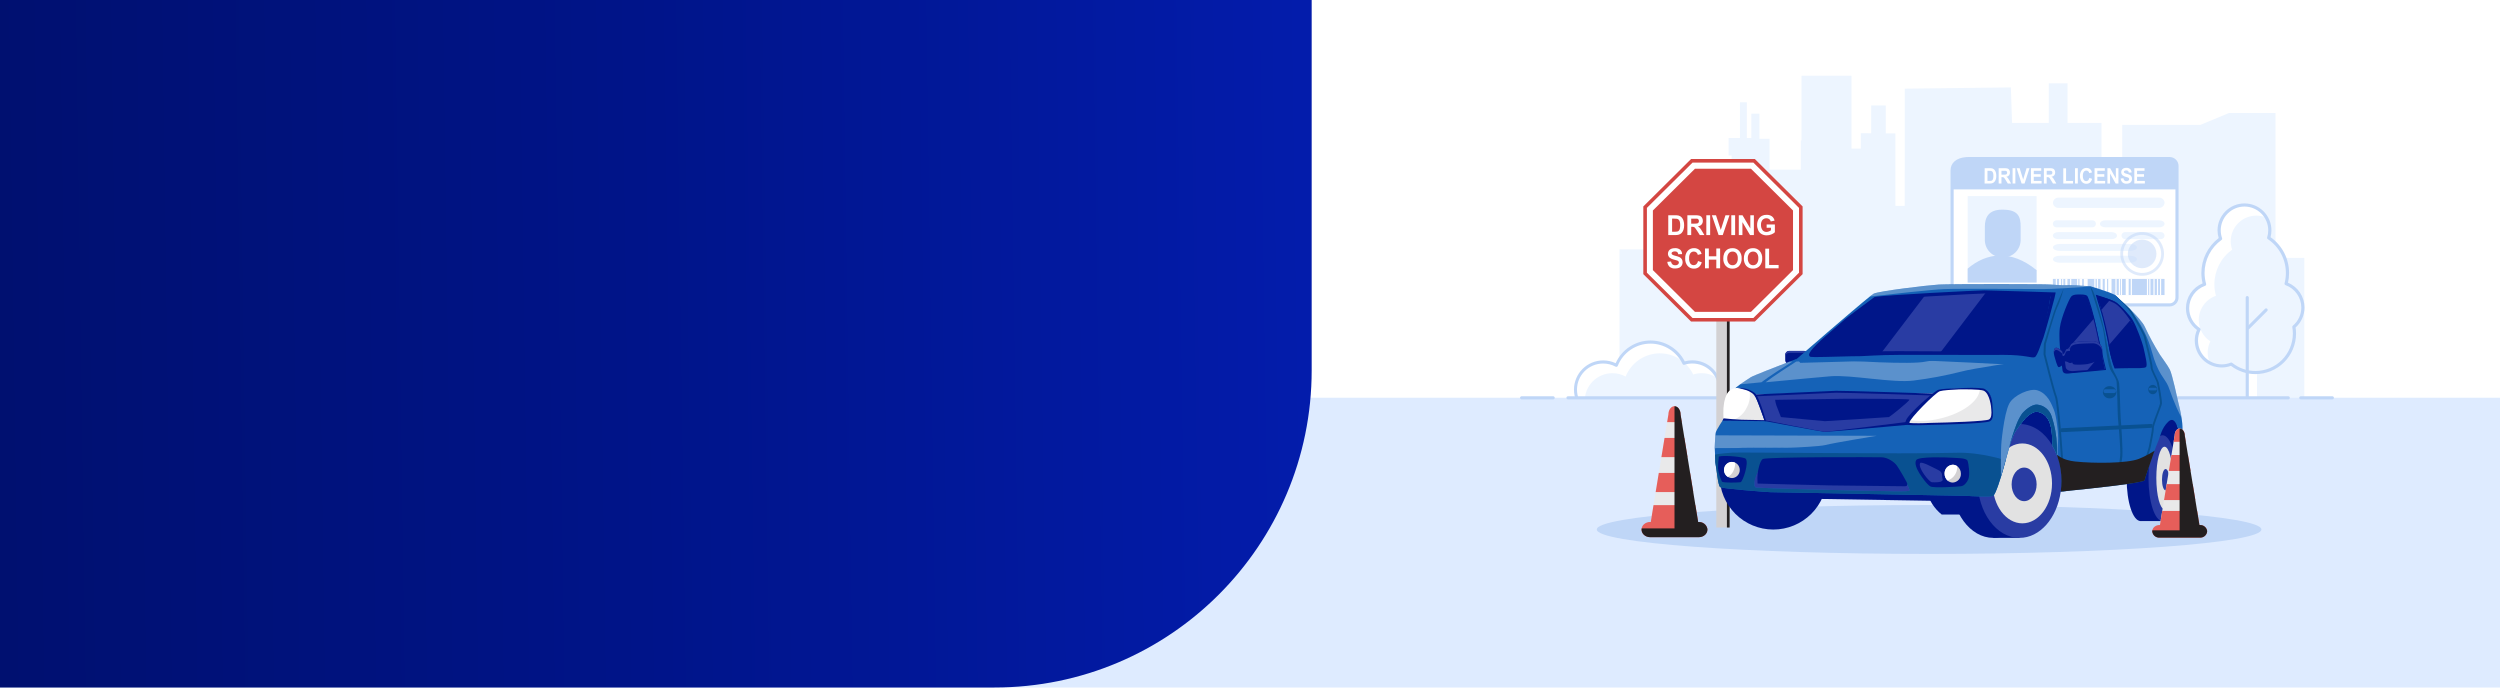 <?xml version="1.0" encoding="UTF-8"?>
<svg xmlns="http://www.w3.org/2000/svg" width="1600" height="440" viewBox="0 0 1600 440" fill="none">
  <rect width="1600" height="440" fill="white"></rect>
  <g clip-path="url(#clip0_1_744)">
    <path d="M1456.33 165.03V72.33H1426.52L1408.29 79.92H1358.22V121.4H1344.95V78.66H1323.23V53.33H1311.22V78.66H1287.72L1286.96 55.95L1219.07 56.74L1219.03 131.77H1213.06V85.36H1206.89V67.51H1197.55V85.28L1190.92 85.25V95.12H1184.97V48.48H1152.95V89.88H1152.54V108.58H1132.51V88.84H1126.03V72.74H1120.84V88.32H1117.99V65.47H1113.58V88.32H1106.32V99.5H1108.23V121.56H1106.32V140.78H1099.47V121.56H1062.47V159.62H1036.47V275.38L1438.79 275.35V181.8H1444.47V275.62H1474.78V165.03H1456.33Z" fill="#EDF5FF"></path>
    <path d="M1083.13 231.6C1081.29 231.6 1079.46 231.886 1077.71 232.45C1075.8 228.401 1072.79 224.977 1069.01 222.58C1065.23 220.182 1060.85 218.909 1056.37 218.91C1051.66 218.917 1047.06 220.335 1043.16 222.982C1039.26 225.629 1036.24 229.383 1034.5 233.76C1031.9 232.338 1028.98 231.595 1026.02 231.6C1021.33 231.6 1016.83 233.463 1013.51 236.778C1010.2 240.093 1008.33 244.59 1008.33 249.28C1008.33 253.972 1010.19 258.471 1013.51 261.789C1016.83 265.106 1021.33 266.97 1026.02 266.97C1026.9 266.961 1027.79 266.891 1028.66 266.76C1029.98 270.037 1032.24 272.845 1035.17 274.823C1038.09 276.801 1041.54 277.859 1045.07 277.86C1048.85 277.86 1052.53 276.651 1055.57 274.409C1058.61 272.166 1060.85 269.01 1061.97 265.4C1065.01 264.665 1067.86 263.332 1070.38 261.48C1072.03 263.217 1074.01 264.599 1076.21 265.543C1078.41 266.487 1080.78 266.973 1083.17 266.97C1087.86 266.97 1092.36 265.106 1095.68 261.789C1099 258.471 1100.86 253.972 1100.86 249.28C1100.86 246.955 1100.4 244.652 1099.51 242.504C1098.61 240.357 1097.31 238.406 1095.66 236.764C1094.01 235.122 1092.06 233.82 1089.91 232.934C1087.76 232.048 1085.46 231.595 1083.13 231.6Z" fill="white"></path>
    <path d="M1083.65 239.68C1082.33 236.889 1080.48 234.385 1078.2 232.31L1077.71 232.45C1077.55 232.11 1077.37 231.77 1077.2 231.45C1073 228.013 1067.74 226.137 1062.31 226.14C1057.59 226.143 1052.98 227.56 1049.08 230.209C1045.17 232.858 1042.15 236.617 1040.4 241C1037.8 239.578 1034.88 238.835 1031.92 238.84C1027.23 238.84 1022.73 240.704 1019.41 244.021C1016.09 247.339 1014.23 251.838 1014.23 256.53C1014.23 259.012 1014.76 261.465 1015.77 263.73C1018.75 265.846 1022.32 266.982 1025.98 266.98C1026.86 266.971 1027.75 266.901 1028.62 266.77C1029.78 269.633 1031.66 272.145 1034.08 274.06L1034.56 274L1034.84 274.63C1037.82 276.743 1041.38 277.876 1045.03 277.87C1048.81 277.87 1052.49 276.661 1055.53 274.419C1058.57 272.176 1060.81 269.02 1061.93 265.41C1064.97 264.675 1067.82 263.342 1070.34 261.49C1071.99 263.227 1073.97 264.609 1076.17 265.553C1078.37 266.497 1080.74 266.983 1083.13 266.98C1087.82 266.98 1092.32 265.116 1095.64 261.799C1098.96 258.481 1100.82 253.982 1100.82 249.29C1100.82 246.812 1100.29 244.362 1099.28 242.1C1096.3 239.978 1092.73 238.838 1089.07 238.84C1087.23 238.836 1085.4 239.12 1083.65 239.68Z" fill="#EDF5FF"></path>
    <path d="M1045.03 278.91C1041.44 278.915 1037.92 277.878 1034.9 275.926C1031.89 273.974 1029.5 271.19 1028.03 267.91C1027.37 267.987 1026.7 268.027 1026.03 268.03C1021.07 268.025 1016.32 266.054 1012.82 262.55C1009.32 259.046 1007.35 254.295 1007.34 249.34C1007.35 244.387 1009.32 239.638 1012.82 236.137C1016.33 232.635 1021.08 230.665 1026.03 230.66C1028.8 230.657 1031.53 231.265 1034.03 232.44C1035.95 228.117 1039.08 224.443 1043.05 221.864C1047.01 219.285 1051.64 217.912 1056.37 217.91C1060.89 217.923 1065.32 219.174 1069.17 221.528C1073.03 223.881 1076.16 227.248 1078.24 231.26C1079.83 230.83 1081.48 230.611 1083.13 230.61C1088.08 230.615 1092.83 232.585 1096.34 236.087C1099.84 239.588 1101.81 244.337 1101.82 249.29C1101.81 254.245 1099.84 258.996 1096.34 262.5C1092.84 266.004 1088.09 267.975 1083.13 267.98C1078.32 267.998 1073.69 266.14 1070.23 262.8C1067.94 264.368 1065.39 265.531 1062.71 266.24C1061.47 269.941 1059.09 273.157 1055.92 275.431C1052.74 277.705 1048.93 278.922 1045.03 278.91ZM1028.62 265.8C1028.82 265.8 1029.02 265.86 1029.18 265.972C1029.35 266.085 1029.48 266.244 1029.55 266.43C1030.78 269.529 1032.91 272.186 1035.68 274.055C1038.44 275.924 1041.7 276.919 1045.03 276.91C1048.61 276.934 1052.09 275.803 1054.98 273.686C1057.86 271.57 1059.98 268.579 1061.03 265.16C1061.08 264.994 1061.17 264.844 1061.3 264.725C1061.43 264.606 1061.58 264.521 1061.75 264.48C1064.64 263.768 1067.36 262.493 1069.75 260.73C1069.94 260.587 1070.18 260.519 1070.43 260.54C1070.67 260.56 1070.89 260.667 1071.06 260.84C1072.61 262.482 1074.48 263.789 1076.56 264.68C1078.63 265.571 1080.87 266.027 1083.13 266.02C1087.55 266.015 1091.8 264.255 1094.93 261.126C1098.05 257.997 1099.81 253.755 1099.82 249.33C1099.81 244.906 1098.05 240.665 1094.93 237.538C1091.8 234.411 1087.55 232.653 1083.13 232.65C1081.4 232.651 1079.67 232.921 1078.02 233.45C1077.79 233.524 1077.54 233.511 1077.32 233.413C1077.09 233.316 1076.91 233.14 1076.81 232.92C1074.98 229.044 1072.09 225.765 1068.47 223.464C1064.85 221.164 1060.66 219.935 1056.37 219.92C1051.84 219.9 1047.42 221.247 1043.67 223.787C1039.92 226.326 1037.03 229.938 1035.37 234.15C1035.32 234.281 1035.24 234.4 1035.14 234.498C1035.03 234.597 1034.91 234.672 1034.78 234.72C1034.65 234.769 1034.5 234.789 1034.36 234.778C1034.22 234.768 1034.08 234.728 1033.96 234.66C1031.5 233.334 1028.75 232.646 1025.96 232.66C1021.54 232.663 1017.29 234.421 1014.16 237.548C1011.04 240.675 1009.28 244.916 1009.27 249.34C1009.28 253.765 1011.04 258.007 1014.16 261.136C1017.29 264.265 1021.54 266.025 1025.96 266.03C1026.79 266.026 1027.63 265.959 1028.45 265.83L1028.62 265.8Z" fill="#BFD6F7"></path>
    <path d="M1474.01 196.98C1474.01 193.603 1472.96 190.308 1471.02 187.548C1469.07 184.787 1466.32 182.696 1463.14 181.56C1463.73 179.301 1464.03 176.975 1464.03 174.64C1464.03 170.145 1462.93 165.718 1460.81 161.753C1458.69 157.788 1455.63 154.407 1451.89 151.91C1452.38 150.34 1452.62 148.704 1452.62 147.06C1452.62 144.907 1452.2 142.775 1451.37 140.785C1450.55 138.796 1449.34 136.989 1447.82 135.467C1446.29 133.945 1444.48 132.738 1442.5 131.915C1440.51 131.092 1438.37 130.669 1436.22 130.67C1431.87 130.67 1427.7 132.397 1424.63 135.47C1421.56 138.544 1419.83 142.713 1419.83 147.06C1419.83 148.896 1420.14 150.718 1420.75 152.45C1417.23 154.976 1414.36 158.306 1412.38 162.163C1410.4 166.021 1409.37 170.294 1409.37 174.63C1409.37 177.114 1409.71 179.587 1410.37 181.98C1407.16 183.098 1404.37 185.189 1402.4 187.96C1400.43 190.732 1399.37 194.049 1399.37 197.45C1399.37 200.166 1400.04 202.84 1401.33 205.23C1402.62 207.62 1404.49 209.651 1406.76 211.14C1405.65 213.385 1405.07 215.856 1405.07 218.36C1405.07 222.709 1406.8 226.881 1409.87 229.956C1412.95 233.032 1417.12 234.76 1421.47 234.76C1423.59 234.759 1425.68 234.348 1427.64 233.55C1432.1 237.108 1437.63 239.044 1443.33 239.04C1450.01 239.048 1456.41 236.406 1461.14 231.694C1465.87 226.982 1468.53 220.586 1468.55 213.91C1468.55 212.455 1468.42 211.003 1468.17 209.57C1470.01 208.029 1471.48 206.102 1472.49 203.926C1473.5 201.75 1474.02 199.379 1474.01 196.98Z" fill="white"></path>
    <path d="M1474.01 196.98C1474.01 194.316 1473.36 191.693 1472.11 189.34C1471.74 189.18 1471.36 189.02 1470.98 188.89C1471.07 188.55 1471.14 188.2 1471.22 187.89C1469.26 184.992 1466.44 182.789 1463.15 181.6C1463.73 179.34 1464.03 177.015 1464.03 174.68C1464.04 170.178 1462.94 165.744 1460.82 161.771C1458.7 157.798 1455.63 154.411 1451.89 151.91C1452.38 150.34 1452.62 148.705 1452.62 147.06C1452.62 144.396 1451.97 141.773 1450.72 139.42C1448.63 138.478 1446.36 137.99 1444.06 137.99C1439.71 137.99 1435.54 139.718 1432.46 142.794C1429.39 145.869 1427.66 150.041 1427.66 154.39C1427.67 156.222 1427.98 158.04 1428.58 159.77C1425.06 162.301 1422.19 165.633 1420.21 169.492C1418.24 173.351 1417.21 177.625 1417.21 181.96C1417.21 184.444 1417.55 186.917 1418.21 189.31C1415 190.427 1412.21 192.515 1410.24 195.285C1408.27 198.056 1407.21 201.37 1407.21 204.77C1407.21 207.488 1407.89 210.164 1409.18 212.555C1410.47 214.947 1412.34 216.979 1414.61 218.47C1413.5 220.715 1412.92 223.186 1412.92 225.69C1412.92 228.354 1413.57 230.978 1414.82 233.33C1416.91 234.271 1419.18 234.759 1421.48 234.76C1423.6 234.759 1425.69 234.348 1427.65 233.55C1432.1 237.108 1437.64 239.045 1443.34 239.04C1450.01 239.046 1456.42 236.402 1461.14 231.691C1465.87 226.979 1468.53 220.584 1468.55 213.91C1468.55 212.455 1468.42 211.004 1468.17 209.57C1470.01 208.029 1471.48 206.103 1472.49 203.927C1473.5 201.751 1474.02 199.379 1474.01 196.98Z" fill="#EDF5FF"></path>
    <path d="M1443.5 239.43C1437.83 239.45 1432.31 237.59 1427.81 234.14C1425.91 234.84 1423.9 235.199 1421.87 235.2C1417.3 235.195 1412.92 233.378 1409.69 230.148C1406.46 226.917 1404.65 222.538 1404.64 217.97C1404.64 215.63 1405.12 213.315 1406.05 211.17C1403.86 209.574 1402.08 207.485 1400.86 205.071C1399.63 202.657 1398.99 199.988 1398.99 197.28C1398.99 193.867 1400.01 190.533 1401.91 187.699C1403.81 184.865 1406.51 182.659 1409.67 181.36C1409.14 179.18 1408.87 176.944 1408.87 174.7C1408.88 170.376 1409.88 166.112 1411.8 162.239C1413.73 158.366 1416.52 154.989 1419.96 152.37C1419.47 150.749 1419.22 149.064 1419.22 147.37C1419.24 142.802 1421.07 138.428 1424.31 135.207C1427.55 131.986 1431.93 130.182 1436.5 130.19C1441.07 130.195 1445.45 132.013 1448.67 135.243C1451.9 138.473 1453.72 142.853 1453.72 147.42C1453.72 148.898 1453.53 150.37 1453.16 151.8C1456.83 154.388 1459.82 157.819 1461.88 161.805C1463.94 165.79 1465.01 170.213 1465.01 174.7C1465.01 176.796 1464.78 178.886 1464.31 180.93C1467.44 182.243 1470.11 184.45 1471.99 187.275C1473.88 190.099 1474.88 193.416 1474.89 196.81C1474.89 199.225 1474.38 201.613 1473.4 203.818C1472.41 206.023 1470.98 207.997 1469.18 209.61C1469.38 210.897 1469.48 212.198 1469.48 213.5C1469.46 220.38 1466.72 226.972 1461.85 231.832C1456.98 236.693 1450.38 239.425 1443.5 239.43ZM1427.97 232C1428.2 231.999 1428.42 232.077 1428.6 232.22C1432.82 235.61 1438.08 237.449 1443.5 237.43C1449.84 237.411 1455.92 234.884 1460.4 230.401C1464.88 225.917 1467.41 219.841 1467.43 213.5C1467.43 212.122 1467.31 210.747 1467.07 209.39C1467.04 209.217 1467.05 209.039 1467.11 208.874C1467.17 208.709 1467.28 208.563 1467.41 208.45C1469.11 207.024 1470.48 205.243 1471.42 203.232C1472.35 201.221 1472.84 199.029 1472.84 196.81C1472.83 193.676 1471.86 190.62 1470.05 188.058C1468.25 185.496 1465.7 183.552 1462.75 182.49C1462.51 182.406 1462.32 182.235 1462.2 182.013C1462.08 181.791 1462.06 181.533 1462.12 181.29C1462.68 179.138 1462.96 176.923 1462.96 174.7C1462.96 170.418 1461.91 166.2 1459.89 162.424C1457.87 158.647 1454.95 155.427 1451.39 153.05C1451.21 152.93 1451.07 152.755 1451 152.552C1450.93 152.348 1450.93 152.126 1450.99 151.92C1451.45 150.464 1451.67 148.946 1451.67 147.42C1451.67 143.392 1450.07 139.529 1447.23 136.675C1444.38 133.821 1440.53 132.208 1436.5 132.19C1432.46 132.193 1428.59 133.798 1425.73 136.654C1422.88 139.509 1421.27 143.382 1421.27 147.42C1421.27 149.123 1421.57 150.813 1422.13 152.42C1422.2 152.623 1422.2 152.844 1422.14 153.05C1422.07 153.255 1421.94 153.434 1421.77 153.56C1418.42 155.975 1415.69 159.151 1413.8 162.825C1411.92 166.5 1410.93 170.57 1410.92 174.7C1410.93 177.068 1411.27 179.423 1411.92 181.7C1411.99 181.944 1411.96 182.205 1411.84 182.429C1411.73 182.654 1411.53 182.826 1411.29 182.91C1408.31 183.953 1405.73 185.896 1403.9 188.47C1402.07 191.044 1401.08 194.122 1401.08 197.28C1401.08 199.804 1401.71 202.288 1402.91 204.508C1404.11 206.729 1405.84 208.616 1407.95 210C1408.15 210.133 1408.3 210.336 1408.36 210.569C1408.43 210.803 1408.41 211.052 1408.3 211.27C1407.27 213.353 1406.73 215.646 1406.73 217.97C1406.73 222.008 1408.34 225.881 1411.19 228.736C1414.05 231.592 1417.92 233.197 1421.96 233.2C1423.93 233.199 1425.87 232.815 1427.69 232.07C1427.78 232.032 1427.88 232.009 1427.98 232H1427.97Z" fill="#BFD6F7"></path>
    <path d="M1438.24 266.47C1437.97 266.47 1437.72 266.365 1437.53 266.177C1437.35 265.99 1437.24 265.735 1437.24 265.47V190.47C1437.24 190.205 1437.35 189.951 1437.53 189.763C1437.72 189.576 1437.97 189.47 1438.24 189.47C1438.51 189.47 1438.76 189.576 1438.95 189.763C1439.13 189.951 1439.24 190.205 1439.24 190.47V265.47C1439.24 265.735 1439.13 265.99 1438.95 266.177C1438.76 266.365 1438.51 266.47 1438.24 266.47Z" fill="#BFD6F7"></path>
    <path d="M1438.76 210.91C1438.5 210.906 1438.24 210.798 1438.06 210.61C1437.87 210.422 1437.77 210.169 1437.77 209.905C1437.77 209.641 1437.87 209.387 1438.06 209.2L1449.6 197.65C1449.69 197.556 1449.8 197.482 1449.93 197.431C1450.05 197.38 1450.18 197.354 1450.31 197.354C1450.44 197.354 1450.57 197.38 1450.69 197.431C1450.82 197.482 1450.93 197.556 1451.02 197.65C1451.11 197.743 1451.19 197.853 1451.24 197.975C1451.29 198.097 1451.32 198.228 1451.32 198.36C1451.32 198.492 1451.29 198.623 1451.24 198.744C1451.19 198.866 1451.11 198.977 1451.02 199.07L1439.5 210.62C1439.4 210.716 1439.29 210.792 1439.16 210.841C1439.03 210.891 1438.9 210.915 1438.76 210.91Z" fill="#BFD6F7"></path>
    <path d="M1609 254.54H-9V445.5H1609V254.54Z" fill="#DEEBFF"></path>
    <path d="M1464.5 255.61H1003.5C1003.23 255.61 1002.98 255.504 1002.79 255.317C1002.61 255.129 1002.5 254.875 1002.5 254.61C1002.5 254.345 1002.61 254.09 1002.79 253.903C1002.98 253.715 1003.23 253.61 1003.5 253.61H1464.5C1464.77 253.61 1465.02 253.715 1465.21 253.903C1465.39 254.09 1465.5 254.345 1465.5 254.61C1465.5 254.875 1465.39 255.129 1465.21 255.317C1465.02 255.504 1464.77 255.61 1464.5 255.61Z" fill="#BFD6F7"></path>
    <path d="M1492.7 255.61H1472.5C1472.23 255.61 1471.98 255.504 1471.79 255.317C1471.61 255.129 1471.5 254.875 1471.5 254.61C1471.5 254.345 1471.61 254.09 1471.79 253.903C1471.98 253.715 1472.23 253.61 1472.5 253.61H1492.7C1492.97 253.61 1493.22 253.715 1493.41 253.903C1493.59 254.09 1493.7 254.345 1493.7 254.61C1493.7 254.875 1493.59 255.129 1493.41 255.317C1493.22 255.504 1492.97 255.61 1492.7 255.61Z" fill="#BFD6F7"></path>
    <path d="M994.03 255.61H973.83C973.565 255.61 973.31 255.504 973.123 255.317C972.935 255.129 972.83 254.875 972.83 254.61C972.83 254.345 972.935 254.09 973.123 253.903C973.31 253.715 973.565 253.61 973.83 253.61H994.03C994.295 253.61 994.55 253.715 994.737 253.903C994.925 254.09 995.03 254.345 995.03 254.61C995.03 254.875 994.925 255.129 994.737 255.317C994.55 255.504 994.295 255.61 994.03 255.61Z" fill="#BFD6F7"></path>
    <path d="M1393.28 106.31V190.31C1393.3 191.564 1392.83 192.775 1391.96 193.678C1391.09 194.582 1389.89 195.104 1388.64 195.13H1253.98C1251.42 195.13 1249.34 195.13 1249.34 187.89V109.12C1249.34 104.04 1253.76 101.91 1258.34 101.55C1258.82 101.499 1259.31 101.479 1259.79 101.49H1388.65C1389.9 101.519 1391.09 102.042 1391.96 102.945C1392.83 103.848 1393.3 105.058 1393.28 106.31Z" fill="white"></path>
    <path d="M1388.64 196.13H1253.98C1250.68 196.13 1248.34 195.54 1248.34 187.89V109.12C1248.34 104.25 1252.04 101.05 1258.25 100.55C1258.76 100.499 1259.28 100.479 1259.79 100.49H1388.64C1390.16 100.516 1391.61 101.143 1392.66 102.234C1393.72 103.325 1394.3 104.791 1394.28 106.31V190.31C1394.3 191.829 1393.72 193.294 1392.66 194.385C1391.61 195.476 1390.16 196.104 1388.64 196.13ZM1259.79 102.49C1259.34 102.463 1258.9 102.463 1258.45 102.49C1255.98 102.69 1250.34 103.72 1250.34 109.07V187.91C1250.34 194.15 1251.63 194.15 1253.98 194.15H1388.64C1389.13 194.138 1389.61 194.03 1390.06 193.832C1390.51 193.633 1390.91 193.349 1391.25 192.994C1391.59 192.639 1391.85 192.221 1392.03 191.764C1392.21 191.307 1392.29 190.82 1392.28 190.33V106.33C1392.3 105.341 1391.93 104.384 1391.25 103.668C1390.57 102.953 1389.63 102.536 1388.64 102.51L1259.79 102.49Z" fill="#BFD6F7"></path>
    <path d="M1303.42 125.49H1259.31V180.82H1303.42V125.49Z" fill="#EDF5FF"></path>
    <path d="M1303.42 172.91V180.84H1259.31V171.91C1271.14 161.83 1286.76 159.3 1303.42 172.91Z" fill="#BFD6F7"></path>
    <path d="M1393.28 106.31V121.22H1249.34V109.12C1249.34 104.04 1253.76 101.91 1258.34 101.55C1258.82 101.499 1259.31 101.479 1259.79 101.49H1388.65C1389.9 101.519 1391.09 102.042 1391.96 102.945C1392.83 103.848 1393.3 105.058 1393.28 106.31Z" fill="#BFD6F7"></path>
    <path d="M1270.18 107.64H1273.46C1274.03 107.617 1274.6 107.681 1275.15 107.83C1275.67 108.002 1276.13 108.313 1276.49 108.73C1276.88 109.197 1277.17 109.738 1277.34 110.32C1277.55 111.075 1277.65 111.856 1277.63 112.64C1277.65 113.347 1277.55 114.052 1277.35 114.73C1277.15 115.375 1276.81 115.967 1276.35 116.46C1276 116.821 1275.57 117.089 1275.09 117.24C1274.58 117.397 1274.04 117.468 1273.51 117.45H1270.13L1270.18 107.64ZM1271.98 109.3V115.8H1273.31C1273.68 115.816 1274.04 115.783 1274.4 115.7C1274.67 115.632 1274.92 115.494 1275.12 115.3C1275.35 115.026 1275.51 114.7 1275.59 114.35C1275.73 113.76 1275.79 113.155 1275.77 112.55C1275.79 111.961 1275.73 111.372 1275.59 110.8C1275.5 110.447 1275.32 110.122 1275.08 109.85C1274.85 109.62 1274.56 109.461 1274.25 109.39C1273.76 109.312 1273.27 109.282 1272.78 109.3H1271.98Z" fill="white"></path>
    <path d="M1279.15 117.45V107.64H1282.92C1283.62 107.606 1284.32 107.694 1284.99 107.9C1285.42 108.091 1285.77 108.422 1285.99 108.84C1286.26 109.313 1286.39 109.848 1286.38 110.39C1286.41 111.048 1286.2 111.694 1285.79 112.21C1285.34 112.725 1284.72 113.05 1284.04 113.12C1284.41 113.339 1284.75 113.616 1285.04 113.94C1285.42 114.445 1285.75 114.98 1286.04 115.54L1287.12 117.45H1284.98L1283.68 115.32C1283.4 114.817 1283.08 114.333 1282.74 113.87C1282.6 113.695 1282.41 113.557 1282.2 113.47C1281.91 113.375 1281.6 113.334 1281.3 113.35H1280.93V117.45H1279.15ZM1280.94 111.79H1282.27C1282.81 111.82 1283.35 111.78 1283.88 111.67C1284.09 111.59 1284.27 111.442 1284.38 111.25C1284.51 111.028 1284.57 110.775 1284.56 110.52C1284.57 110.235 1284.49 109.954 1284.33 109.72C1284.16 109.51 1283.92 109.371 1283.65 109.33C1283.5 109.33 1283.07 109.33 1282.34 109.33H1280.94V111.79Z" fill="white"></path>
    <path d="M1288.05 117.45V107.64H1289.84V117.45H1288.05Z" fill="white"></path>
    <path d="M1293.81 117.45L1290.64 107.64H1292.58L1294.83 114.9L1297 107.64H1298.9L1295.72 117.45H1293.81Z" fill="white"></path>
    <path d="M1299.82 117.45V107.64H1306.4V109.3H1301.61V111.47H1306.07V113.13H1301.61V115.8H1306.61V117.45H1299.82Z" fill="white"></path>
    <path d="M1308.09 117.45V107.64H1311.87C1312.57 107.606 1313.26 107.694 1313.93 107.9C1314.36 108.095 1314.71 108.425 1314.93 108.84C1315.19 109.315 1315.32 109.849 1315.31 110.39C1315.34 111.046 1315.13 111.691 1314.73 112.21C1314.28 112.723 1313.65 113.048 1312.97 113.12C1313.34 113.339 1313.68 113.616 1313.97 113.94C1314.35 114.445 1314.68 114.98 1314.97 115.54L1316.05 117.45H1313.91L1312.61 115.32C1312.33 114.817 1312.01 114.333 1311.67 113.87C1311.53 113.695 1311.34 113.557 1311.13 113.47C1310.84 113.375 1310.53 113.334 1310.23 113.35H1309.87V117.45H1308.09ZM1309.89 111.79H1311.21C1311.75 111.82 1312.29 111.78 1312.82 111.67C1313.03 111.594 1313.21 111.445 1313.32 111.25C1313.46 111.031 1313.52 110.777 1313.51 110.52C1313.52 110.234 1313.44 109.951 1313.27 109.72C1313.1 109.51 1312.86 109.371 1312.59 109.33C1312.45 109.33 1312.01 109.33 1311.28 109.33H1309.89V111.79Z" fill="white"></path>
    <path d="M1320.5 117.45V107.72H1322.29V115.8H1326.74V117.45H1320.5Z" fill="white"></path>
    <path d="M1328.01 117.45V107.64H1329.8V117.45H1328.01Z" fill="white"></path>
    <path d="M1337.19 113.84L1338.92 114.45C1338.74 115.366 1338.28 116.202 1337.6 116.84C1336.93 117.376 1336.09 117.653 1335.24 117.62C1334.69 117.632 1334.13 117.517 1333.63 117.285C1333.13 117.053 1332.68 116.709 1332.33 116.28C1331.52 115.242 1331.11 113.944 1331.19 112.63C1331.1 111.266 1331.51 109.917 1332.34 108.83C1332.7 108.388 1333.16 108.036 1333.68 107.8C1334.2 107.564 1334.77 107.451 1335.34 107.47C1335.83 107.454 1336.32 107.54 1336.77 107.722C1337.23 107.905 1337.64 108.18 1337.98 108.53C1338.43 109.045 1338.75 109.668 1338.89 110.34L1337.12 110.81C1337.04 110.348 1336.81 109.927 1336.46 109.61C1336.13 109.311 1335.7 109.15 1335.25 109.16C1334.94 109.157 1334.63 109.227 1334.35 109.364C1334.07 109.501 1333.83 109.702 1333.64 109.95C1333.17 110.705 1332.96 111.593 1333.03 112.48C1332.95 113.407 1333.16 114.337 1333.63 115.14C1333.81 115.388 1334.05 115.59 1334.32 115.727C1334.6 115.865 1334.9 115.934 1335.21 115.93C1335.44 115.933 1335.67 115.89 1335.88 115.802C1336.09 115.714 1336.28 115.584 1336.44 115.42C1336.84 114.979 1337.1 114.429 1337.19 113.84Z" fill="white"></path>
    <path d="M1340.5 117.45V107.64H1347.08V109.3H1342.29V111.47H1346.75V113.13H1342.29V115.8H1347.29V117.45H1340.5Z" fill="white"></path>
    <path d="M1348.75 117.45V107.64H1350.5L1354.14 114.19V107.64H1355.8V117.45H1354.01L1350.43 111.05V117.45H1348.75Z" fill="white"></path>
    <path d="M1357.23 114.26L1358.98 114.07C1359.03 114.604 1359.26 115.106 1359.62 115.5C1359.98 115.814 1360.44 115.976 1360.92 115.95C1361.39 115.985 1361.85 115.842 1362.22 115.55C1362.36 115.432 1362.47 115.286 1362.54 115.122C1362.62 114.958 1362.66 114.78 1362.66 114.6C1362.67 114.387 1362.6 114.178 1362.47 114.01C1362.3 113.807 1362.08 113.658 1361.83 113.58C1361.62 113.5 1361.14 113.36 1360.39 113.15C1359.65 112.988 1358.96 112.644 1358.39 112.15C1358.12 111.89 1357.92 111.579 1357.78 111.235C1357.64 110.89 1357.57 110.521 1357.58 110.15C1357.57 109.657 1357.71 109.172 1357.96 108.75C1358.22 108.311 1358.61 107.963 1359.07 107.75C1359.62 107.508 1360.21 107.391 1360.81 107.41C1361.72 107.339 1362.63 107.63 1363.33 108.22C1363.62 108.502 1363.84 108.839 1363.99 109.21C1364.15 109.581 1364.22 109.978 1364.22 110.38L1362.43 110.47C1362.39 110.06 1362.22 109.675 1361.93 109.38C1361.61 109.137 1361.2 109.02 1360.8 109.05C1360.36 109.025 1359.93 109.152 1359.57 109.41C1359.48 109.48 1359.41 109.571 1359.36 109.676C1359.31 109.78 1359.29 109.895 1359.29 110.01C1359.29 110.123 1359.31 110.236 1359.36 110.34C1359.4 110.444 1359.47 110.536 1359.56 110.61C1360.06 110.939 1360.61 111.163 1361.2 111.27C1361.87 111.42 1362.53 111.655 1363.14 111.97C1363.55 112.211 1363.9 112.555 1364.14 112.97C1364.39 113.452 1364.51 113.989 1364.49 114.53C1364.49 115.084 1364.35 115.63 1364.07 116.11C1363.8 116.595 1363.38 116.98 1362.87 117.21C1362.26 117.468 1361.6 117.59 1360.94 117.57C1360 117.631 1359.07 117.322 1358.35 116.71C1357.7 116.047 1357.31 115.181 1357.23 114.26Z" fill="white"></path>
    <path d="M1365.96 117.45V107.64H1372.5V109.3H1367.71V111.47H1372.17V113.13H1367.71V115.8H1372.71V117.45H1365.96Z" fill="white"></path>
    <path d="M1385.3 129.77C1385.26 130.686 1384.85 131.547 1384.17 132.164C1383.49 132.781 1382.6 133.103 1381.68 133.06H1317.5C1316.58 133.103 1315.69 132.781 1315.01 132.164C1314.33 131.547 1313.92 130.686 1313.88 129.77C1313.92 128.854 1314.33 127.992 1315.01 127.376C1315.69 126.759 1316.58 126.436 1317.5 126.48H1381.72C1382.64 126.436 1383.53 126.759 1384.21 127.376C1384.89 127.992 1385.3 128.854 1385.34 129.77H1385.3Z" fill="#EDF5FF"></path>
    <path d="M1341.39 143.24C1341.39 143.535 1341.33 143.827 1341.22 144.1C1341.11 144.373 1340.95 144.621 1340.74 144.83C1340.53 145.039 1340.28 145.205 1340.01 145.319C1339.74 145.432 1339.45 145.49 1339.15 145.49H1316.09C1315.49 145.49 1314.92 145.253 1314.5 144.831C1314.08 144.409 1313.84 143.837 1313.84 143.24C1313.84 142.945 1313.9 142.653 1314.01 142.381C1314.12 142.108 1314.29 141.861 1314.5 141.653C1314.71 141.444 1314.96 141.28 1315.23 141.168C1315.5 141.056 1315.8 140.999 1316.09 141H1339.15C1339.74 141 1340.31 141.236 1340.73 141.656C1341.15 142.076 1341.39 142.646 1341.39 143.24Z" fill="#EDF5FF"></path>
    <path d="M1354.89 150.8C1354.89 152.04 1353.39 153.04 1351.54 153.04H1317.18C1315.34 153.04 1313.84 152.04 1313.84 150.8C1313.84 149.56 1315.34 148.56 1317.18 148.56H1351.5C1353.35 148.56 1354.85 149.56 1354.85 150.8H1354.89Z" fill="#EDF5FF"></path>
    <path d="M1367.66 158.36C1367.66 159.6 1365.66 160.6 1363.27 160.6H1318.27C1315.85 160.6 1313.89 159.6 1313.89 158.36C1313.89 157.12 1315.89 156.11 1318.27 156.11H1363.27C1365.69 156.11 1367.66 157.11 1367.66 158.36Z" fill="#EDF5FF"></path>
    <path d="M1367.66 165.91C1367.66 167.15 1365.66 168.15 1363.27 168.15H1318.27C1315.85 168.15 1313.89 167.15 1313.89 165.91C1313.89 164.67 1315.89 163.66 1318.27 163.66H1363.27C1365.69 163.66 1367.66 164.66 1367.66 165.91Z" fill="#EDF5FF"></path>
    <path d="M1385.3 143.24C1385.3 144.48 1383.79 145.49 1381.93 145.49H1347.34C1345.48 145.49 1343.97 144.49 1343.97 143.24C1343.97 141.99 1345.48 141 1347.34 141H1381.93C1383.79 141 1385.3 142 1385.3 143.24Z" fill="#EDF5FF"></path>
    <path d="M1385.3 150.8C1385.3 151.095 1385.24 151.387 1385.13 151.659C1385.02 151.932 1384.85 152.179 1384.64 152.387C1384.43 152.595 1384.18 152.76 1383.91 152.872C1383.64 152.984 1383.34 153.041 1383.05 153.04H1359.99C1359.4 153.04 1358.83 152.804 1358.41 152.384C1357.99 151.963 1357.75 151.394 1357.75 150.8C1357.75 150.505 1357.81 150.214 1357.92 149.942C1358.03 149.671 1358.2 149.424 1358.41 149.216C1358.61 149.008 1358.86 148.843 1359.13 148.73C1359.4 148.618 1359.7 148.56 1359.99 148.56H1383.05C1383.34 148.558 1383.64 148.615 1383.91 148.727C1384.18 148.839 1384.43 149.004 1384.64 149.212C1384.85 149.42 1385.02 149.668 1385.13 149.94C1385.24 150.212 1385.3 150.505 1385.3 150.8Z" fill="#EDF5FF"></path>
    <path d="M1301.89 186.58C1301.89 187.82 1300.39 188.82 1298.55 188.82H1264.19C1262.34 188.82 1260.85 187.82 1260.85 186.58C1260.85 185.34 1262.34 184.34 1264.19 184.34H1298.55C1300.39 184.34 1301.89 185.34 1301.89 186.58Z" fill="#BFD6F7"></path>
    <path d="M1385.3 178.5H1313.84V188.83H1385.3V178.5Z" fill="#BFD6F7"></path>
    <path d="M1316.46 178.5H1315.69V188.83H1316.46V178.5Z" fill="white"></path>
    <path d="M1319 178.5H1317.79V188.83H1319V178.5Z" fill="white"></path>
    <path d="M1320.53 178.5H1319.76V188.83H1320.53V178.5Z" fill="white"></path>
    <path d="M1325.61 178.5H1324.84V188.83H1325.61V178.5Z" fill="white"></path>
    <path d="M1330.12 178.5H1329.35V188.83H1330.12V178.5Z" fill="white"></path>
    <path d="M1332.56 178.5H1330.87V188.83H1332.56V178.5Z" fill="white"></path>
    <path d="M1336.1 178.5H1333.68V188.83H1336.1V178.5Z" fill="white"></path>
    <path d="M1341.13 178.5H1340.36V188.83H1341.13V178.5Z" fill="white"></path>
    <path d="M1348.51 178.5H1347.06V188.83H1348.51V178.5Z" fill="white"></path>
    <path d="M1351.38 178.5H1349.25V188.83H1351.38V178.5Z" fill="white"></path>
    <path d="M1354.63 178.5H1353.86V188.83H1354.63V178.5Z" fill="white"></path>
    <path d="M1356.82 178.5H1356.05V188.83H1356.82V178.5Z" fill="white"></path>
    <path d="M1362.35 178.5H1360.46V188.83H1362.35V178.5Z" fill="white"></path>
    <path d="M1364.43 178.5H1363.66V188.83H1364.43V178.5Z" fill="white"></path>
    <path d="M1374.8 178.5H1374.03V188.83H1374.8V178.5Z" fill="white"></path>
    <path d="M1378.96 178.5H1378.19V188.83H1378.96V178.5Z" fill="white"></path>
    <path d="M1383.13 178.5H1382.36V188.83H1383.13V178.5Z" fill="white"></path>
    <path d="M1323.14 178.5H1321.79V188.83H1323.14V178.5Z" fill="white"></path>
    <path d="M1342.76 178.5H1341.99V188.83H1342.76V178.5Z" fill="white"></path>
    <path d="M1345.72 178.5H1344.32V188.83H1345.72V178.5Z" fill="white"></path>
    <path d="M1358.11 178.5H1357.34V188.83H1358.11V178.5Z" fill="white"></path>
    <path d="M1376.3 178.5H1375.53V188.83H1376.3V178.5Z" fill="white"></path>
    <path d="M1381.2 178.5H1380.43V188.83H1381.2V178.5Z" fill="white"></path>
    <g opacity="0.5">
      <path d="M1370.97 176.5C1367.26 176.5 1363.7 175.025 1361.07 172.4C1358.44 169.774 1356.97 166.213 1356.97 162.5C1356.97 158.787 1358.44 155.226 1361.07 152.601C1363.7 149.975 1367.26 148.5 1370.97 148.5C1374.68 148.5 1378.24 149.975 1380.87 152.601C1383.5 155.226 1384.97 158.787 1384.97 162.5C1384.97 166.213 1383.5 169.774 1380.87 172.4C1378.24 175.025 1374.68 176.5 1370.97 176.5ZM1370.97 150.32C1367.74 150.323 1364.64 151.606 1362.36 153.89C1360.07 156.173 1358.79 159.27 1358.78 162.5C1358.79 165.731 1360.07 168.829 1362.36 171.114C1364.64 173.399 1367.74 174.685 1370.97 174.69C1374.2 174.685 1377.3 173.398 1379.58 171.113C1381.86 168.828 1383.15 165.73 1383.15 162.5C1383.14 159.271 1381.86 156.176 1379.58 153.893C1377.29 151.61 1374.2 150.325 1370.97 150.32Z" fill="#BFD6F7"></path>
      <path d="M1380.13 162.5C1380.13 164.93 1379.17 167.261 1377.45 168.98C1375.73 170.7 1373.4 171.667 1370.97 171.67C1368.54 171.67 1366.21 170.704 1364.49 168.984C1362.77 167.264 1361.8 164.932 1361.8 162.5C1361.8 161.296 1362.04 160.104 1362.5 158.992C1362.96 157.88 1363.63 156.87 1364.49 156.019C1365.34 155.169 1366.35 154.494 1367.46 154.034C1368.57 153.575 1369.77 153.339 1370.97 153.34C1373.4 153.34 1375.73 154.305 1377.45 156.023C1379.16 157.741 1380.13 160.07 1380.13 162.5Z" fill="#BFD6F7"></path>
    </g>
    <path d="M1281.76 164.79C1278.78 164.843 1275.91 163.716 1273.76 161.655C1271.61 159.594 1270.37 156.766 1270.3 153.79V145.23C1270.3 139.13 1272.65 134.18 1281.37 134.18H1281.76C1292.09 134.18 1293.21 139.13 1293.21 145.23V153.79C1293.14 156.765 1291.9 159.593 1289.76 161.654C1287.61 163.716 1284.74 164.843 1281.76 164.79Z" fill="#BFD6F7"></path>
    <path d="M1234.62 354.52C1352.08 354.52 1447.3 347.509 1447.3 338.86C1447.3 330.211 1352.08 323.2 1234.62 323.2C1117.16 323.2 1021.94 330.211 1021.94 338.86C1021.94 347.509 1117.16 354.52 1234.62 354.52Z" fill="#BFD6F7"></path>
    <path d="M1106.95 184.76H1098.43V337.62H1106.95V184.76Z" fill="#D3D1D3"></path>
    <g style="mix-blend-mode:difference">
      <path d="M1106.95 204H1105.22V337.61H1106.95V204Z" fill="#231F20"></path>
    </g>
    <path d="M1152.52 132.59L1122.62 102.91H1082.76L1052.87 132.59V174.99L1082.76 204.68H1122.62L1152.52 174.99V132.59Z" fill="white"></path>
    <path d="M1147.53 134.71L1120.63 108H1084.76L1057.85 134.71V172.87L1084.76 199.59H1120.63L1147.53 172.87V134.71Z" fill="#D44642"></path>
    <path d="M1123.1 205.8H1082.28L1051.72 175.45V132.12L1082.28 101.77H1123.1L1153.67 132.12V175.45L1123.1 205.8ZM1083.24 203.54H1122.14L1151.37 174.54V133.05L1122.14 104.05H1083.24L1054.02 133.05V174.52L1083.24 203.54Z" fill="#D44642"></path>
    <path d="M1067.69 137.76H1072.16C1072.93 137.733 1073.71 137.814 1074.46 138C1075.16 138.216 1075.8 138.621 1076.29 139.17C1076.81 139.768 1077.21 140.47 1077.44 141.23C1077.73 142.202 1077.87 143.215 1077.84 144.23C1077.86 145.144 1077.73 146.055 1077.47 146.93C1077.22 147.767 1076.77 148.534 1076.17 149.17C1075.69 149.637 1075.1 149.98 1074.45 150.17C1073.75 150.372 1073.02 150.463 1072.29 150.44H1067.69V137.76ZM1070.14 139.91V148.31H1071.96C1072.46 148.327 1072.95 148.287 1073.44 148.19C1073.81 148.103 1074.16 147.92 1074.44 147.66C1074.75 147.314 1074.97 146.894 1075.08 146.44C1075.26 145.677 1075.34 144.894 1075.32 144.11C1075.35 143.349 1075.26 142.588 1075.08 141.85C1074.95 141.39 1074.71 140.968 1074.38 140.62C1074.07 140.32 1073.68 140.115 1073.25 140.03C1072.59 139.927 1071.92 139.887 1071.25 139.91H1070.14Z" fill="white"></path>
    <path d="M1079.92 150.45V137.76H1085.07C1086.02 137.713 1086.98 137.827 1087.89 138.1C1088.48 138.335 1088.98 138.766 1089.29 139.32C1089.65 139.923 1089.84 140.617 1089.82 141.32C1089.86 142.179 1089.57 143.02 1089.02 143.68C1088.39 144.349 1087.54 144.765 1086.63 144.85C1087.11 145.139 1087.56 145.496 1087.94 145.91C1088.46 146.56 1088.92 147.249 1089.33 147.97L1090.81 150.45H1087.88L1086.12 147.69C1085.73 147.041 1085.3 146.416 1084.83 145.82C1084.63 145.589 1084.37 145.407 1084.09 145.29C1083.69 145.18 1083.27 145.132 1082.86 145.15H1082.37V150.45H1079.92ZM1082.37 143.13H1084.17C1084.91 143.167 1085.65 143.113 1086.37 142.97C1086.65 142.874 1086.9 142.683 1087.06 142.43C1087.24 142.128 1087.32 141.78 1087.3 141.43C1087.31 141.069 1087.2 140.715 1086.98 140.43C1086.75 140.156 1086.42 139.978 1086.06 139.93C1085.86 139.93 1085.26 139.93 1084.27 139.93H1082.37V143.13Z" fill="white"></path>
    <path d="M1092.05 150.45V137.76H1094.5V150.45H1092.05Z" fill="white"></path>
    <path d="M1099.91 150.45L1095.59 137.76H1098.24L1101.3 147.15L1104.3 137.76H1106.89L1102.55 150.45H1099.91Z" fill="white"></path>
    <path d="M1108.03 150.45V137.76H1110.48V150.45H1108.03Z" fill="white"></path>
    <path d="M1112.83 150.45V137.76H1115.21L1120.21 146.23V137.76H1122.48V150.45H1120.03L1115.15 142.17V150.45H1112.83Z" fill="white"></path>
    <path d="M1130.65 145.78V143.65H1135.92V148.65C1135.28 149.255 1134.52 149.722 1133.69 150.02C1132.74 150.42 1131.72 150.624 1130.69 150.62C1129.53 150.647 1128.39 150.357 1127.38 149.78C1126.44 149.226 1125.7 148.389 1125.26 147.39C1124.78 146.329 1124.53 145.175 1124.55 144.01C1124.53 142.79 1124.8 141.583 1125.34 140.49C1125.85 139.479 1126.66 138.651 1127.66 138.12C1128.56 137.671 1129.56 137.454 1130.56 137.49C1131.81 137.418 1133.05 137.771 1134.08 138.49C1134.94 139.173 1135.52 140.148 1135.71 141.23L1133.29 141.71C1133.13 141.12 1132.78 140.6 1132.29 140.23C1131.78 139.858 1131.16 139.668 1130.53 139.69C1130.05 139.669 1129.58 139.754 1129.14 139.939C1128.69 140.124 1128.3 140.405 1127.98 140.76C1127.29 141.662 1126.95 142.787 1127.04 143.92C1126.97 145.132 1127.32 146.331 1128.04 147.31C1128.35 147.677 1128.73 147.969 1129.17 148.165C1129.61 148.361 1130.08 148.455 1130.56 148.44C1131.09 148.434 1131.61 148.325 1132.1 148.12C1132.58 147.929 1133.02 147.67 1133.42 147.35V145.74L1130.65 145.78Z" fill="white"></path>
    <path d="M1067.08 167.59L1069.46 167.35C1069.53 168.046 1069.83 168.697 1070.33 169.19C1070.82 169.605 1071.46 169.816 1072.1 169.78C1072.74 169.829 1073.37 169.644 1073.88 169.26C1074.07 169.113 1074.22 168.926 1074.32 168.713C1074.42 168.5 1074.48 168.267 1074.48 168.03C1074.49 167.755 1074.4 167.486 1074.23 167.27C1073.99 167.013 1073.69 166.823 1073.35 166.72C1073.06 166.61 1072.41 166.43 1071.35 166.16C1070.34 165.968 1069.4 165.539 1068.59 164.91C1068.23 164.588 1067.95 164.194 1067.76 163.755C1067.57 163.315 1067.47 162.84 1067.48 162.36C1067.48 161.716 1067.66 161.085 1068 160.54C1068.36 159.971 1068.89 159.524 1069.51 159.26C1070.27 158.945 1071.08 158.795 1071.9 158.82C1073.13 158.714 1074.35 159.071 1075.33 159.82C1075.72 160.177 1076.02 160.611 1076.23 161.093C1076.44 161.575 1076.54 162.095 1076.54 162.62L1074.09 162.73C1074.04 162.195 1073.81 161.694 1073.42 161.32C1072.97 161.007 1072.42 160.859 1071.87 160.9C1071.28 160.866 1070.69 161.024 1070.2 161.35C1070.08 161.44 1069.97 161.559 1069.91 161.697C1069.84 161.834 1069.81 161.987 1069.81 162.14C1069.81 162.288 1069.84 162.434 1069.91 162.567C1069.97 162.7 1070.07 162.817 1070.18 162.91C1070.86 163.336 1071.63 163.624 1072.42 163.76C1073.33 163.96 1074.22 164.265 1075.06 164.67C1075.61 164.973 1076.08 165.418 1076.4 165.96C1076.73 166.574 1076.9 167.263 1076.88 167.96C1076.87 168.666 1076.68 169.357 1076.31 169.96C1075.92 170.59 1075.35 171.083 1074.67 171.37C1073.84 171.707 1072.94 171.867 1072.04 171.84C1070.76 171.927 1069.5 171.527 1068.51 170.72C1067.67 169.882 1067.17 168.771 1067.08 167.59Z" fill="white"></path>
    <path d="M1086.73 167.06L1089.1 167.84C1088.85 169.041 1088.21 170.126 1087.28 170.93C1086.36 171.624 1085.22 171.977 1084.07 171.93C1083.32 171.954 1082.57 171.811 1081.88 171.512C1081.19 171.213 1080.57 170.765 1080.07 170.2C1078.98 168.878 1078.42 167.192 1078.52 165.48C1078.41 163.703 1078.97 161.948 1080.08 160.56C1080.59 159.983 1081.23 159.527 1081.94 159.224C1082.65 158.921 1083.42 158.78 1084.19 158.81C1084.85 158.781 1085.51 158.887 1086.13 159.123C1086.75 159.359 1087.32 159.718 1087.79 160.18C1088.41 160.834 1088.83 161.643 1089.03 162.52L1086.61 163.12C1086.5 162.517 1086.18 161.971 1085.72 161.57C1085.25 161.187 1084.66 160.985 1084.06 161C1083.64 160.985 1083.23 161.068 1082.85 161.241C1082.47 161.415 1082.14 161.675 1081.88 162C1081.24 162.966 1080.94 164.123 1081.04 165.28C1080.93 166.484 1081.22 167.69 1081.87 168.71C1082.12 169.032 1082.45 169.291 1082.82 169.465C1083.19 169.638 1083.6 169.722 1084.01 169.71C1084.63 169.718 1085.24 169.486 1085.69 169.06C1086.23 168.511 1086.59 167.815 1086.73 167.06Z" fill="white"></path>
    <path d="M1091.2 171.72V159.03H1093.65V164.03H1098.44V159.03H1100.88V171.72H1098.44V166.17H1093.65V171.72H1091.2Z" fill="white"></path>
    <path d="M1102.91 165.45C1102.88 164.34 1103.07 163.235 1103.47 162.2C1103.74 161.558 1104.12 160.969 1104.59 160.46C1105.03 159.977 1105.56 159.589 1106.16 159.32C1106.98 158.969 1107.87 158.798 1108.77 158.82C1109.57 158.786 1110.36 158.923 1111.1 159.222C1111.84 159.52 1112.5 159.973 1113.05 160.55C1114.19 161.897 1114.76 163.63 1114.66 165.39C1114.76 167.139 1114.19 168.86 1113.06 170.2C1112.52 170.781 1111.86 171.237 1111.12 171.538C1110.39 171.838 1109.59 171.975 1108.8 171.94C1108 171.977 1107.21 171.842 1106.47 171.543C1105.73 171.245 1105.06 170.79 1104.51 170.21C1103.38 168.89 1102.81 167.184 1102.91 165.45ZM1105.43 165.37C1105.37 166.544 1105.72 167.701 1106.43 168.64C1106.72 168.997 1107.09 169.283 1107.51 169.476C1107.92 169.668 1108.38 169.762 1108.84 169.75C1109.3 169.761 1109.75 169.666 1110.17 169.474C1110.58 169.281 1110.95 168.996 1111.24 168.64C1111.94 167.683 1112.27 166.51 1112.18 165.33C1112.26 164.174 1111.94 163.025 1111.27 162.08C1110.97 161.727 1110.6 161.447 1110.18 161.261C1109.76 161.076 1109.3 160.99 1108.84 161.01C1108.38 160.991 1107.92 161.079 1107.5 161.266C1107.08 161.453 1106.7 161.735 1106.41 162.09C1105.71 163.034 1105.36 164.195 1105.43 165.37Z" fill="white"></path>
    <path d="M1116.07 165.45C1116.04 164.341 1116.22 163.236 1116.62 162.2C1116.89 161.558 1117.27 160.969 1117.75 160.46C1118.19 159.978 1118.72 159.59 1119.31 159.32C1120.13 158.97 1121.02 158.8 1121.92 158.82C1122.72 158.785 1123.51 158.921 1124.25 159.22C1124.99 159.518 1125.65 159.972 1126.2 160.55C1127.34 161.897 1127.91 163.63 1127.81 165.39C1127.91 167.137 1127.34 168.858 1126.22 170.2C1125.68 170.779 1125.02 171.235 1124.28 171.535C1123.54 171.835 1122.75 171.973 1121.96 171.94C1121.16 171.976 1120.36 171.841 1119.62 171.542C1118.88 171.244 1118.21 170.789 1117.66 170.21C1116.54 168.886 1115.97 167.182 1116.07 165.45ZM1118.59 165.37C1118.52 166.544 1118.88 167.705 1119.59 168.64C1119.88 168.997 1120.25 169.283 1120.67 169.476C1121.08 169.668 1121.54 169.762 1122 169.75C1122.46 169.76 1122.91 169.666 1123.33 169.474C1123.74 169.281 1124.11 168.996 1124.4 168.64C1125.09 167.681 1125.42 166.508 1125.33 165.33C1125.42 164.173 1125.1 163.022 1124.42 162.08C1124.13 161.728 1123.75 161.449 1123.33 161.264C1122.91 161.078 1122.46 160.991 1122 161.01C1121.54 160.994 1121.08 161.083 1120.66 161.27C1120.23 161.457 1119.86 161.737 1119.56 162.09C1118.86 163.035 1118.52 164.196 1118.59 165.37Z" fill="white"></path>
    <path d="M1129.78 171.72V159.14H1132.23V169.58H1138.31V171.72H1129.78Z" fill="white"></path>
    <path d="M1395.5 281.09C1395.5 281.09 1395.92 289.23 1394.88 291.52C1393.84 293.81 1391.75 297.78 1391.75 297.78L1374.65 300.91L1372.56 272.91L1385.3 261.91L1391.77 264L1395.5 281.09Z" fill="#001689"></path>
    <path d="M1317.8 299.25C1317.8 299.25 1319.5 263.91 1317.35 258.91C1315.2 253.91 1288.83 248.55 1285.95 258.31C1283.07 268.07 1273.3 282.36 1273.3 282.36L1300.43 307.77L1317.8 299.22V299.25Z" fill="#001689"></path>
    <path d="M1134.93 270.19C1139.44 270.19 1143.91 271.08 1148.09 272.808C1152.26 274.536 1156.05 277.068 1159.24 280.261C1162.43 283.453 1164.96 287.243 1166.69 291.415C1168.41 295.586 1169.3 300.056 1169.3 304.57C1169.29 313.681 1165.67 322.415 1159.22 328.854C1152.78 335.293 1144.04 338.91 1134.93 338.91C1125.81 338.91 1117.07 335.288 1110.62 328.841C1104.17 322.393 1100.55 313.649 1100.55 304.53C1100.56 295.419 1104.19 286.685 1110.63 280.246C1117.08 273.807 1125.82 270.19 1134.93 270.19Z" fill="#001689"></path>
    <path d="M1136.15 296.67C1144.63 296.67 1151.49 302.83 1151.49 310.44C1151.49 318.05 1144.63 324.22 1136.15 324.22C1127.67 324.22 1120.81 318.05 1120.81 310.44C1120.81 302.83 1127.68 296.67 1136.15 296.67Z" fill="#001689"></path>
    <path d="M1232.3 311.77C1232.3 311.77 1233.97 318.45 1236.68 322.62C1238.31 325.15 1240.34 327.405 1242.68 329.3H1257.92L1257.09 311.56L1232.3 311.77Z" fill="#001689"></path>
    <path d="M1163 319.28L1237.93 320.54L1237.1 313.02L1162.58 309.47L1163 319.28Z" fill="#001689"></path>
    <path d="M1154.43 224.58H1145.08C1143.67 224.58 1142.53 225.722 1142.53 227.13V230.49C1142.53 231.898 1143.67 233.04 1145.08 233.04H1154.43C1155.84 233.04 1156.98 231.898 1156.98 230.49V227.13C1156.98 225.722 1155.84 224.58 1154.43 224.58Z" fill="#001689"></path>
    <path d="M1154.43 224.58H1145.09C1144.41 224.58 1143.76 224.848 1143.28 225.326C1142.8 225.804 1142.53 226.453 1142.53 227.13V228.41C1142.53 227.733 1142.8 227.084 1143.28 226.606C1143.76 226.128 1144.41 225.86 1145.09 225.86H1154.43C1155.11 225.86 1155.75 226.129 1156.23 226.607C1156.71 227.085 1156.98 227.734 1156.98 228.41V227.13C1156.98 226.454 1156.71 225.805 1156.23 225.327C1155.75 224.849 1155.11 224.58 1154.43 224.58Z" fill="#293CA3"></path>
    <path d="M1324.44 314.04L1323.39 314.16L1312.87 315.32C1312.87 315.32 1313.53 300.18 1313.52 287.98C1313.62 283.447 1313.41 278.912 1312.87 274.41C1311.41 266.68 1307.87 264.41 1304.31 263.55C1300.75 262.69 1296.12 267.73 1296.12 267.73L1285.95 271.48L1272.79 268.35C1273.29 264.616 1273.57 260.857 1273.63 257.09C1273.63 251.86 1272.16 252.49 1270.29 250.4C1268.42 248.31 1262.67 249.07 1262.67 249.07L1274.67 236.63L1300.13 229.32C1300.13 229.32 1302.02 229.32 1304.52 226.6C1306.14 224.719 1307.35 222.518 1308.06 220.14C1308.06 220.14 1312.06 229.14 1313.29 232.88C1314.52 236.62 1319.97 257.09 1320.17 262.09C1320.26 264.41 1321.17 275.6 1322.17 287.01C1322.38 289.43 1322.58 291.87 1322.77 294.24C1323.65 304.91 1324.44 314.04 1324.44 314.04Z" fill="#1562B7"></path>
    <path d="M1275.71 271.37C1290.53 271.37 1302.54 287.68 1302.54 307.8C1302.54 327.92 1290.54 344.24 1275.71 344.24C1260.88 344.24 1248.88 327.92 1248.88 307.8C1248.88 287.68 1260.9 271.37 1275.71 271.37Z" fill="#001689"></path>
    <path d="M1275.71 344.24H1292.5L1294.28 271.48L1274.45 271.28L1275.71 344.24Z" fill="#001689"></path>
    <path d="M1319.34 307.81C1319.34 310.099 1319.18 312.384 1318.86 314.65C1316.51 331.5 1305.61 344.24 1292.51 344.24C1277.69 344.24 1265.69 327.93 1265.69 307.81C1265.69 292.74 1272.42 279.81 1282.02 274.26C1284.65 272.729 1287.57 271.777 1290.6 271.47C1291.23 271.397 1291.87 271.363 1292.51 271.37C1292.74 271.37 1292.97 271.37 1293.19 271.37C1301.42 271.64 1308.71 276.93 1313.49 285.08C1314.58 286.921 1315.51 288.855 1316.26 290.86C1316.35 291.08 1316.44 291.3 1316.52 291.51C1316.63 291.81 1316.75 292.13 1316.84 292.45C1318.53 297.394 1319.37 302.586 1319.34 307.81Z" fill="#293CA3"></path>
    <path d="M1294.29 283.8C1283.8 283.8 1275.29 295.25 1275.29 309.37C1275.29 323.49 1283.79 334.94 1294.29 334.94C1304.79 334.94 1313.29 323.49 1313.29 309.37C1313.29 295.25 1304.78 283.8 1294.29 283.8Z" fill="#E2E2E2"></path>
    <path d="M1295.44 299.25C1299.88 299.25 1303.44 304.06 1303.44 310C1303.44 315.94 1299.85 320.75 1295.44 320.75C1291.03 320.75 1287.44 315.93 1287.44 310C1287.44 304.07 1291 299.25 1295.44 299.25Z" fill="#293CA3"></path>
    <path d="M1296.12 267.73C1293.79 270.513 1291.62 273.421 1289.61 276.44C1287.56 279.93 1285.56 287.51 1285.56 287.51L1274.25 292.13L1129.08 290.23H1103.08L1097.38 286.9C1097.38 286.9 1097.59 281.54 1097.84 278.59C1097.89 277.95 1097.96 277.42 1098.01 277.08C1098.33 275.18 1103.08 268.18 1103.08 268.18L1174.24 270.74L1220.83 269.16C1220.83 269.16 1254.43 269.78 1259.51 269.16C1264.59 268.54 1296.12 267.73 1296.12 267.73Z" fill="#1562B7"></path>
    <path opacity="0.3" d="M1201.12 278.91C1201.12 278.91 1173.83 283.36 1168.03 284.86C1164.85 285.67 1149.73 286.45 1144.61 286.57C1139.49 286.69 1097.39 286.92 1097.39 286.92C1097.39 286.92 1097.6 281.56 1097.85 278.61L1201.12 278.91Z" fill="white"></path>
    <path d="M1285.56 287.51C1285.56 287.51 1284.62 291.01 1283.62 294.62C1282.8 297.56 1281.97 300.62 1281.62 301.84C1280.74 304.65 1277.34 316.47 1275.56 317.35C1273.78 318.23 1260.49 317.5 1258.71 317.35C1256.93 317.2 1136.22 315.14 1132.97 314.99C1129.72 314.84 1102.39 312.78 1100.91 311.74C1099.43 310.7 1098.54 299.18 1097.96 297.11C1097.77 296.153 1097.69 295.176 1097.73 294.2C1097.73 293.15 1097.73 291.99 1097.64 290.89C1097.56 288.74 1097.43 286.89 1097.43 286.89C1097.43 286.89 1110.51 287.05 1115.24 286.6C1119.97 286.15 1244.5 287.91 1244.5 287.91L1285.56 287.51Z" fill="#1562B7"></path>
    <path d="M1283.62 294.62C1282.8 297.56 1281.97 300.62 1281.62 301.84C1280.74 304.65 1277.34 316.47 1275.56 317.35C1273.78 318.23 1260.49 317.5 1258.71 317.35C1256.93 317.2 1136.22 315.14 1132.97 314.99C1129.72 314.84 1102.39 312.78 1100.91 311.74C1099.43 310.7 1098.54 299.18 1097.96 297.11C1097.77 296.153 1097.69 295.176 1097.73 294.2C1097.73 293.15 1097.73 291.99 1097.64 290.89C1101.58 290.18 1107.31 289.78 1108.64 289.68C1113.57 289.32 1216.48 290.75 1252.43 289.77C1268 289.34 1283.62 294.62 1283.62 294.62Z" fill="#095191"></path>
    <path d="M1314.5 262.3C1313.03 258.75 1310.55 251.83 1303.86 249.78C1299.1 248.32 1288.69 252.93 1285.91 258.34C1284.11 261.8 1282.83 268.47 1281.98 274.26C1281.51 277.48 1281.17 280.41 1280.98 282.39C1280.39 287.58 1280.6 305.03 1280.6 305.03C1280.6 305.03 1283.6 294.62 1285.55 287.51C1285.96 286.01 1287.8 279.51 1289.6 276.44C1290.47 275 1291.89 273.07 1293.18 271.44C1294.74 269.44 1296.11 267.78 1296.11 267.78C1296.11 267.78 1300.11 263.51 1303.47 263.51C1303.75 263.51 1304.03 263.54 1304.3 263.6C1307.85 264.44 1311.4 266.73 1312.86 274.46C1313.32 278.004 1313.53 281.577 1313.48 285.15C1314.68 287.195 1315.68 289.348 1316.48 291.58C1316.59 291.88 1316.71 292.2 1316.8 292.52C1316.89 288.18 1316.99 284.36 1317.13 282.75C1317.59 277.91 1316 265.85 1314.5 262.3Z" fill="#1562B7"></path>
    <path opacity="0.3" d="M1314.5 262.3C1313.03 258.75 1310.55 251.83 1303.86 249.78C1299.1 248.32 1288.69 252.93 1285.91 258.34C1284.11 261.8 1282.83 268.47 1281.98 274.26C1281.51 277.48 1281.17 280.41 1280.98 282.39C1280.39 287.58 1280.6 305.03 1280.6 305.03C1280.6 305.03 1283.6 294.62 1285.55 287.51C1285.96 286.01 1287.8 279.51 1289.6 276.44C1290.47 275 1291.89 273.07 1293.18 271.44C1294.74 269.44 1296.11 267.78 1296.11 267.78C1296.11 267.78 1300.11 263.51 1303.47 263.51C1303.75 263.51 1304.03 263.54 1304.3 263.6C1307.85 264.44 1311.4 266.73 1312.86 274.46C1313.32 278.004 1313.53 281.577 1313.48 285.15C1314.68 287.195 1315.68 289.348 1316.48 291.58C1316.59 291.88 1316.71 292.2 1316.8 292.52C1316.89 288.18 1316.99 284.36 1317.13 282.75C1317.59 277.91 1316 265.85 1314.5 262.3Z" fill="white"></path>
    <path d="M1300.1 229.68C1299 230.23 1278.59 239.2 1273.89 241.82C1270.36 243.95 1267.04 246.397 1263.96 249.13C1263.96 249.13 1246.3 248.3 1243.55 249.55C1240.8 250.8 1238.15 251.89 1238.15 251.89L1168.77 251.48L1123.1 252.48C1123.1 252.48 1122.55 249.59 1125.31 246.41C1125.92 245.782 1126.59 245.212 1127.31 244.71C1131.86 241.18 1142.16 234.62 1147.24 231.43C1149.04 230.29 1150.24 229.58 1150.24 229.58C1150.24 229.58 1208.46 227.09 1210.94 227.09C1213.42 227.09 1296.35 227.78 1297.86 228.61C1299.37 229.44 1301.22 229.12 1300.1 229.68Z" fill="#1562B7"></path>
    <path d="M1150.14 229.54L1146.41 234.64L1123.1 252.44C1122.84 252.26 1119.45 249.97 1117.74 249.57C1116.18 249.2 1112.07 249.48 1110.88 248.99C1110.81 248.974 1110.75 248.944 1110.69 248.901C1110.64 248.857 1110.59 248.803 1110.56 248.74C1110.44 248.39 1111.84 247.28 1113.64 246C1116.15 244.23 1119.45 242.15 1120.5 241.43C1121.8 240.52 1136.93 234.65 1145.05 231.53L1150.14 229.54Z" fill="#1562B7"></path>
    <path opacity="0.3" d="M1147.19 231.39C1142.11 234.58 1131.81 241.14 1127.26 244.67L1113.62 245.98C1116.13 244.21 1119.43 242.13 1120.48 241.41C1121.78 240.5 1136.91 234.63 1145.03 231.51L1147.19 231.39Z" fill="white"></path>
    <path opacity="0.3" d="M1292.71 231.42C1292.71 231.42 1263 235.69 1255.23 237.81C1245.15 240.368 1234.93 242.288 1224.61 243.56C1211.44 245.23 1184.53 239.74 1171.61 240.8C1167.08 241.17 1145.61 243.14 1129.97 244.67C1134.45 241.14 1144.58 234.58 1149.58 231.39C1159.72 230.86 1171.76 230.3 1175.26 230.48C1181.66 230.81 1223.26 233.55 1232.39 231.42C1241.52 229.29 1292.71 231.42 1292.71 231.42Z" fill="white"></path>
    <path d="M1337.7 183.19L1337.55 183.42L1303.68 234.33C1303.68 234.33 1222.68 229.73 1212.88 230.33C1203.08 230.93 1152.15 232.22 1152.15 232.22L1150.15 229.51C1150.15 229.51 1186.59 197.82 1196.71 189.76C1197.47 189.109 1198.28 188.511 1199.12 187.97C1202.25 186.29 1233.77 182.54 1240.86 182.11C1247.95 181.68 1309.95 181.71 1312.45 182.11C1314.95 182.51 1337.7 183.19 1337.7 183.19Z" fill="#1562B7"></path>
    <path d="M1370.06 278.91C1375.06 278.91 1379.06 291.2 1379.06 306.36C1379.06 321.52 1375.06 333.5 1370.06 333.5C1365.06 333.5 1361.06 321.5 1361.06 306.36C1361.06 291.22 1365.1 278.91 1370.06 278.91Z" fill="#001689"></path>
    <path d="M1384.25 333.48H1370.06L1369.43 279.21L1384.04 278.58L1384.25 333.48Z" fill="#001689"></path>
    <path d="M1384.04 278.58C1389.04 278.58 1393.04 290.87 1393.04 306.03C1393.04 321.19 1389.04 333.48 1384.04 333.48C1379.04 333.48 1375.04 321.19 1375.04 306.03C1375.04 290.87 1379.08 278.58 1384.04 278.58Z" fill="#293CA3"></path>
    <path d="M1385.3 285.91C1388.19 285.91 1390.54 294.84 1390.54 305.91C1390.54 316.98 1388.19 325.91 1385.3 325.91C1382.41 325.91 1380.05 316.97 1380.05 305.91C1380.05 294.85 1382.4 285.91 1385.3 285.91Z" fill="#E2E2E2"></path>
    <path d="M1388.33 307C1388.33 310.77 1387.33 313.83 1386 313.83C1384.67 313.83 1383.67 310.77 1383.67 307C1383.67 303.23 1384.67 300.17 1386 300.17C1387.33 300.17 1388.33 303.23 1388.33 307Z" fill="#293CA3"></path>
    <path d="M1395.5 281.09C1394.25 275.04 1392.37 265.53 1387.78 269.81C1383.19 274.09 1382.56 279.62 1381.11 282.75C1380.7 283.63 1379.88 285.75 1378.91 288.44C1376.4 295.35 1372.84 305.88 1372.55 307.38C1372.2 309.1 1337.07 312.78 1324.42 314.04L1323.37 314.16L1319.95 314.49L1321.57 293.86L1322.12 287.01L1323.7 266.9L1352.09 246.05L1366.09 235.79L1353.15 188.62C1353.15 188.62 1355.87 190.93 1359.3 194.12C1360.44 195.18 1361.65 196.33 1362.87 197.52C1367.14 201.68 1371.48 206.35 1372.74 209.26C1375.59 215.37 1378.8 221.304 1382.36 227.03C1383.83 229.33 1386.94 233.27 1388.61 236.4C1390.28 239.53 1393.61 255.55 1394.02 257.17C1394.43 258.79 1395.52 262.92 1396.21 267.41C1397.01 272.37 1397.27 277.81 1395.5 281.09Z" fill="#1562B7"></path>
    <path opacity="0.3" d="M1396.24 267.43C1391.49 258.73 1388.92 250.1 1387.67 247.14C1385.52 242.07 1381.06 239.54 1377.18 225.01C1372.66 208.09 1361.68 196.35 1362.9 197.54C1367.17 201.7 1371.51 206.37 1372.77 209.28C1375.62 215.389 1378.83 221.323 1382.39 227.05C1383.86 229.35 1386.97 233.29 1388.64 236.42C1390.31 239.55 1393.64 255.57 1394.05 257.19C1394.46 258.81 1395.55 262.91 1396.24 267.43Z" fill="white"></path>
    <path d="M1316.5 291.55C1316.5 288.96 1316.5 286.65 1316.4 285.05C1316.17 278.732 1315.04 272.48 1313.05 266.48C1312.43 264.466 1311.22 262.68 1309.59 261.343C1307.96 260.006 1305.98 259.177 1303.88 258.96C1300.33 258.54 1295.46 262.96 1294.06 264.8C1292.65 266.882 1291.48 269.12 1290.58 271.47C1288.63 276.484 1287.01 281.618 1285.72 286.84C1286.26 284.91 1287.91 279.3 1289.59 276.44C1290.46 275 1291.88 273.07 1293.17 271.44C1294.73 269.44 1296.1 267.78 1296.1 267.78C1296.1 267.78 1300.1 263.51 1303.46 263.51C1303.74 263.51 1304.02 263.54 1304.29 263.6C1307.84 264.44 1311.39 266.73 1312.85 274.46C1313.31 278.004 1313.52 281.577 1313.47 285.15C1314.68 287.184 1315.69 289.327 1316.5 291.55Z" fill="#1562B7"></path>
    <path d="M1316.42 285.05C1316.19 278.732 1315.06 272.48 1313.07 266.48C1312.45 264.466 1311.24 262.68 1309.61 261.343C1307.98 260.006 1306 259.177 1303.9 258.96C1300.35 258.54 1295.48 262.96 1294.08 264.8C1292.67 266.882 1291.5 269.12 1290.6 271.47C1288.65 276.484 1287.03 281.618 1285.74 286.84C1286.28 284.91 1287.93 279.3 1289.61 276.44C1290.48 275 1291.9 273.07 1293.19 271.44C1294.75 269.44 1296.12 267.78 1296.12 267.78C1296.12 267.78 1300.12 263.51 1303.48 263.51C1303.76 263.51 1304.04 263.54 1304.31 263.6C1307.86 264.44 1311.41 266.73 1312.87 274.46C1313.33 278.004 1313.54 281.577 1313.49 285.15C1314.69 287.203 1315.69 289.362 1316.49 291.6C1316.5 288.96 1316.5 286.65 1316.42 285.05Z" fill="#095191"></path>
    <path d="M1383.66 258.34C1383.44 260 1378.23 272.11 1378.43 273.99C1378.63 275.87 1376.97 282.99 1376.55 285.68C1376.13 288.37 1370.55 304.46 1370.55 304.46L1358.76 306L1357.63 306.16L1356.15 306.35C1356.15 306.35 1353.35 255.83 1352.15 246.05L1366.15 235.79L1353.21 188.62C1353.21 188.62 1358.05 192.74 1362.96 197.54C1363.81 198.6 1364.45 199.47 1364.72 199.89C1365.77 201.56 1372.65 213.25 1373.28 215.54C1373.91 217.83 1377.86 233.71 1377.66 235.16C1377.46 236.61 1381.21 243.1 1381.66 244.98C1382.11 246.86 1383.86 256.66 1383.66 258.34Z" fill="#095191"></path>
    <path d="M1382.38 258.34C1382.2 259.67 1378.88 267.57 1377.63 271.71C1377.41 272.359 1377.25 273.029 1377.17 273.71C1377.15 273.789 1377.15 273.872 1377.17 273.95C1377.39 275.83 1375.72 282.95 1375.29 285.64C1374.86 288.33 1369.29 304.42 1369.29 304.42L1357.5 305.96L1356.37 306.12L1354.89 306.31C1354.89 306.31 1354.02 290.57 1353.04 274.97C1352.99 274.14 1352.94 273.3 1352.88 272.47C1352.05 259.37 1351.17 246.95 1350.71 244.73C1349.71 239.73 1343.41 211.34 1342.78 208.2C1342.15 205.06 1338.4 192.54 1337.78 190.46C1337.16 188.38 1337.78 183.15 1337.78 183.15L1339.46 183.69L1340.61 184.05C1344.61 185.3 1351.47 187.56 1353.22 188.58C1355.72 190.04 1362.4 198.18 1363.45 199.85C1364.5 201.52 1371.38 213.21 1372.01 215.5C1372.64 217.79 1376.6 233.67 1376.39 235.12C1376.18 236.57 1379.94 243.06 1380.39 244.94C1380.84 246.82 1382.58 256.66 1382.38 258.34Z" fill="#1562B7"></path>
    <path d="M1358.3 292.11C1357.99 295.32 1356.87 302.66 1356.3 306.16L1354.82 306.35C1354.82 306.35 1351.69 249.78 1350.64 244.77C1349.59 239.76 1343.34 211.38 1342.71 208.24C1342.08 205.1 1338.33 192.58 1337.71 190.5C1337.09 188.42 1337.71 183.19 1337.71 183.19C1337.71 183.19 1339.21 185.48 1339.56 186.28C1342.21 192.53 1345.93 207.44 1346.56 210.28C1347.41 213.82 1349.76 230.45 1352.31 236.57C1353.19 238.68 1355.83 242.49 1356.26 245.41C1356.69 248.33 1357.02 265.47 1357.26 267.77C1357.5 270.07 1358.72 287.72 1358.3 292.11Z" fill="#095191"></path>
    <path d="M1308.07 220.14C1308.07 220.14 1313.91 202.19 1314.74 198.85C1315.57 195.51 1317.67 184.24 1320.17 183.19C1322.67 182.14 1337.71 183.19 1337.71 183.19C1337.71 183.19 1345.01 206.57 1345.85 210.12C1347.01 215.12 1348.35 231.21 1350.44 236.21C1351.32 238.32 1354.2 241.43 1354.61 244.35C1355.02 247.27 1355.24 264.81 1355.45 267.1C1355.66 269.39 1357.33 287.35 1356.91 291.73C1356.49 296.11 1354.82 306.34 1354.82 306.34L1320.17 309.91C1320.17 309.91 1317.04 258.98 1315.17 253.97C1313.3 248.96 1307.87 226.84 1307.87 226.84L1308.07 220.14Z" fill="#1562B7"></path>
    <path d="M1356.09 306.18V306.35C1356.09 306.35 1335.71 309.17 1333.15 309.35C1330.59 309.53 1320.28 310.63 1320.28 310.63L1320.17 309.88C1320.17 309.88 1317.04 258.95 1315.17 253.95C1313.3 248.95 1307.86 226.81 1307.86 226.81L1308.06 220.13C1308.06 220.13 1313.56 202.06 1314.74 198.83C1316.44 194.26 1320.54 185.11 1320.8 184.54C1320.68 185.02 1318.68 192.8 1316.56 196.97C1315 200.03 1309.34 220.13 1309.34 220.13L1309.14 226.81C1309.14 226.81 1314.56 248.94 1316.44 253.95C1317.16 255.85 1318.05 264.42 1318.9 274.31C1318.96 275.04 1319.01 275.78 1319.08 276.52C1320.3 291.33 1321.34 308.14 1321.44 309.75L1354.82 306.34L1356.09 306.18Z" fill="#095191"></path>
    <path d="M1377.63 271.71C1377.41 272.359 1377.25 273.029 1377.17 273.71C1377 273.781 1376.82 273.821 1376.63 273.83L1352.97 274.97L1319.59 276.57C1319.42 276.58 1319.24 276.553 1319.08 276.49C1319.01 275.75 1318.96 275.01 1318.9 274.28C1319.11 274.149 1319.35 274.074 1319.59 274.06L1352.81 272.47L1376.63 271.33C1376.81 271.323 1377 271.352 1377.17 271.418C1377.34 271.483 1377.5 271.583 1377.63 271.71Z" fill="#095191"></path>
    <g style="mix-blend-mode:difference">
      <path d="M1378.93 288.44C1376.42 295.35 1372.86 305.88 1372.57 307.38C1372.22 309.1 1337.09 312.78 1324.44 314.04L1323.39 314.16L1318.86 314.65C1319.18 312.385 1319.34 310.099 1319.34 307.81C1319.37 302.607 1318.52 297.435 1316.84 292.51C1316.75 292.19 1316.63 291.87 1316.52 291.57C1316.44 291.36 1316.35 291.14 1316.26 290.92C1317.86 292.209 1319.66 293.222 1321.59 293.92C1321.96 294.06 1322.35 294.18 1322.74 294.3C1324.47 294.819 1326.24 295.174 1328.04 295.36C1339.98 296.64 1361.26 296.64 1368.93 293.66C1372.41 292.208 1375.75 290.462 1378.93 288.44Z" fill="#231F20"></path>
    </g>
    <path opacity="0.3" d="M1337.7 183.19L1337.55 183.42C1327.61 184.1 1313.1 185.01 1307.86 185.01C1299.59 185.01 1255.66 184.58 1244.53 185.01C1236.66 185.3 1211.02 188.14 1196.7 189.79C1197.46 189.139 1198.27 188.541 1199.11 188C1202.24 186.32 1233.76 182.57 1240.85 182.14C1247.94 181.71 1309.94 181.74 1312.44 182.14C1314.94 182.54 1337.7 183.19 1337.7 183.19Z" fill="white"></path>
    <path d="M1350.15 247.14C1351.24 247.086 1352.31 247.467 1353.13 248.199C1353.94 248.932 1354.43 249.957 1354.49 251.05C1354.43 252.142 1353.94 253.164 1353.12 253.895C1352.31 254.626 1351.24 255.005 1350.15 254.95C1349.06 255.002 1347.99 254.622 1347.18 253.891C1346.37 253.161 1345.88 252.14 1345.82 251.05C1345.88 249.959 1346.37 248.936 1347.18 248.203C1347.99 247.471 1349.06 247.089 1350.15 247.14Z" fill="#095191"></path>
    <path d="M1347.5 249.13H1352.93C1353.62 249.13 1354.18 249.53 1354.18 250.04V250.64C1354.18 251.15 1353.62 251.55 1352.93 251.55H1347.5C1346.81 251.55 1346.25 251.15 1346.25 250.64V250.04C1346.24 249.53 1346.8 249.13 1347.5 249.13Z" fill="#1562B7"></path>
    <path d="M1377.76 246.31C1378.15 246.318 1378.53 246.402 1378.88 246.557C1379.23 246.712 1379.55 246.935 1379.82 247.213C1380.09 247.492 1380.3 247.821 1380.44 248.18C1380.58 248.54 1380.65 248.924 1380.64 249.31C1380.65 249.696 1380.58 250.08 1380.44 250.44C1380.3 250.8 1380.09 251.128 1379.82 251.407C1379.55 251.685 1379.23 251.908 1378.88 252.063C1378.53 252.218 1378.15 252.302 1377.76 252.31C1377.37 252.302 1376.99 252.218 1376.64 252.063C1376.29 251.908 1375.97 251.685 1375.7 251.406C1375.44 251.127 1375.23 250.799 1375.09 250.439C1374.95 250.079 1374.88 249.696 1374.89 249.31C1374.88 248.924 1374.95 248.541 1375.09 248.181C1375.23 247.821 1375.44 247.493 1375.7 247.214C1375.97 246.935 1376.29 246.712 1376.64 246.557C1376.99 246.402 1377.37 246.318 1377.76 246.31Z" fill="#095191"></path>
    <path d="M1376.12 248.19H1379.5C1379.96 248.19 1380.33 248.47 1380.33 248.81V249.22C1380.33 249.57 1379.96 249.84 1379.5 249.84H1376.11C1375.65 249.84 1375.28 249.57 1375.28 249.22V248.81C1375.29 248.47 1375.66 248.19 1376.12 248.19Z" fill="#1562B7"></path>
    <path d="M1353.9 193.29C1357.03 195.17 1361.51 202.1 1363.39 205.02C1365.27 207.94 1368.74 214.79 1369.14 217.69C1369.7 221.69 1373.4 234.33 1371.52 234.75C1369.64 235.17 1356.26 234.75 1354.17 235.18C1352.74 234.33 1350.56 227.66 1349.73 222.23C1348.9 216.8 1346.26 202.4 1345.22 199.47C1344.18 196.54 1341.99 189.27 1341.99 189.27C1341.99 189.27 1350.77 191.41 1353.9 193.29Z" fill="#001689"></path>
    <path d="M1353.9 193.29C1352.81 192.696 1351.68 192.201 1350.5 191.81L1344.81 198.41C1344.95 198.8 1345.07 199.17 1345.18 199.47C1346.18 202.21 1348.51 214.97 1349.5 221.06L1363.34 204.99C1361.5 202.05 1357.02 195.16 1353.9 193.29Z" fill="#293CA3"></path>
    <path d="M1353.33 235.82C1352.08 233.15 1350.28 225.82 1349.81 222.74C1348.99 217.42 1345.64 202.55 1344.62 199.69C1343.6 196.83 1341.28 188.62 1341.28 188.62C1341.28 188.62 1350.69 191.37 1353.9 193.29C1357.11 195.21 1363.14 201.87 1364.83 204.65C1367.47 208.96 1371.22 219.79 1371.7 221.9C1373.15 228.29 1374.46 233.55 1373.53 234.83C1372.82 235.83 1367.16 235.6 1363.46 235.6C1360.12 235.6 1353.43 235.82 1353.33 235.82ZM1342.51 189.82C1343 191.44 1344.51 197.61 1345.67 200.82C1347.64 207.865 1349.24 215.008 1350.46 222.22C1351.03 226.507 1352.23 230.686 1354.03 234.62C1354.03 234.62 1359.73 234.4 1363.46 234.4C1366.76 234.4 1370.46 234.4 1371.38 234.21C1371.93 233.4 1370.58 226.73 1369.62 223.21C1368.54 219.27 1365.41 208.21 1363.39 205.1C1361.49 202.1 1356.75 196.1 1353.81 194.35C1350.87 192.6 1342.5 189.79 1342.5 189.79L1342.51 189.82Z" fill="#001689"></path>
    <path d="M1238.15 251.91L1220.64 271.91C1220.64 271.91 1169.73 276.52 1167.64 276.38C1165.55 276.24 1129.29 269.45 1129.29 269.45L1123.08 252.45C1123.08 252.45 1170.68 250.25 1175.08 250.11C1179.48 249.97 1238.15 251.91 1238.15 251.91Z" fill="#001689"></path>
    <path d="M1238.15 253.16L1219.52 270.16C1219.52 270.16 1169.73 276.45 1167.66 276.31C1165.59 276.17 1129.12 268.88 1129.12 268.88L1123.12 253.68C1123.12 253.68 1170.72 251.49 1175.12 251.35C1179.52 251.21 1238.15 253.16 1238.15 253.16Z" fill="#293CA3"></path>
    <path d="M1222.02 255.75C1221.6 255.06 1180.21 255.2 1180.21 255.2L1136.07 255.89C1136.22 257.112 1136.49 258.315 1136.89 259.48C1137.45 260.86 1139.79 266.93 1139.79 266.93L1167.93 269.56C1167.93 269.56 1208.36 267.07 1208.93 266.93C1209.5 266.79 1222.43 256.44 1222.02 255.75Z" fill="#001689"></path>
    <path d="M1129.31 269.41L1110.19 268.51L1103.51 268.2H1103.09V267.91C1102.99 263.08 1102.92 259.77 1104.37 255.1C1105.96 249.88 1108.19 249.32 1110.86 249C1113.16 248.812 1115.48 249.009 1117.72 249.58C1118.42 249.78 1119.09 250.058 1119.72 250.41C1121.28 251.23 1122.91 252.33 1123.09 252.41L1129.31 269.41Z" fill="#E9E9EA"></path>
    <path d="M1117.82 261.02C1116.31 264.191 1113.73 266.724 1110.53 268.17C1108.48 269.026 1106.19 269.153 1104.06 268.53C1103.86 268.454 1103.67 268.342 1103.51 268.2C1103.36 268.103 1103.22 267.996 1103.09 267.88C1102.99 263.05 1102.76 259.31 1104.21 254.63C1105.8 249.42 1108.82 248.63 1111.49 248.28C1114.16 247.93 1116.16 249.18 1117.72 249.55C1118.42 249.75 1119.09 250.029 1119.72 250.38C1120.32 254.04 1119.65 257.796 1117.82 261.02Z" fill="white"></path>
    <path d="M1123.7 252.22C1122.7 250.89 1119.46 249.3 1117.87 248.93C1115.56 248.326 1113.16 248.127 1110.78 248.34C1112.65 248.12 1114.25 248.85 1116.78 249.44C1117.78 249.66 1120.99 250.79 1122.6 252.84C1125.22 256.16 1129.16 268.91 1129.16 268.91C1129.16 268.91 1118.26 268.72 1114.23 268.61C1110.39 268.5 1103.12 267.73 1103.12 267.73L1102.44 269.21L1130.28 269.56C1130.28 269.56 1126.61 255.98 1123.7 252.22Z" fill="#001689"></path>
    <path d="M1124.95 302.13C1124.95 302.13 1122.73 308.19 1122.88 309.23C1123.03 310.27 1122.59 311.14 1123.47 311.88C1124.35 312.62 1200.75 314.25 1203.71 314.25C1206.67 314.25 1221.59 314.84 1222.03 313.95C1222.47 313.06 1218.93 307.01 1218.93 307.01L1124.95 302.13Z" fill="#1562B7"></path>
    <path d="M1124.95 302.13C1124.04 303.932 1123.34 305.835 1122.87 307.8C1123.02 308.8 1122.59 311.14 1123.47 311.88C1124.35 312.62 1200.75 314.25 1203.71 314.25C1206.67 314.25 1221.59 314.84 1222.03 313.95C1222.47 313.06 1218.93 307.01 1218.93 307.01L1124.95 302.13Z" fill="#293CA3"></path>
    <path d="M1124.84 309.47C1124.67 307.182 1124.7 304.883 1124.94 302.6C1125.35 300.12 1126.27 295.35 1128.06 293.83C1129.85 292.31 1201.06 292.54 1204.12 292.67C1208.17 292.67 1212.36 295.76 1213.88 297.83C1215.4 299.9 1220.64 308.83 1220.64 309.56C1220.64 310.29 1220.78 311.21 1218.98 311.21C1217.18 311.21 1177.87 310.73 1171.11 310.66C1164.35 310.59 1124.84 309.47 1124.84 309.47Z" fill="#001689"></path>
    <path d="M1100.06 292.17C1104.06 291.17 1116.28 292.5 1117.25 293.6C1119.5 296.01 1115.37 308.32 1113.99 308.6C1112.61 308.88 1102.68 309.16 1101.99 308.19C1100.78 305.512 1099.94 302.678 1099.51 299.77C1099.55 297.228 1099.73 294.691 1100.06 292.17Z" fill="#001689"></path>
    <path d="M1226.43 294.38C1227.95 292.12 1245.65 292.66 1248.78 292.93C1251.91 293.2 1258.51 292.93 1259.27 294.93C1259.81 296.35 1260.99 303.83 1259.68 306.8C1258.88 308.62 1257.2 310.94 1254.99 311.21C1252.78 311.48 1237.75 312.46 1235.54 311.35C1233.33 310.24 1229.61 304.87 1228.36 302.8C1227.11 300.73 1224.92 296.64 1226.43 294.38Z" fill="#001689"></path>
    <path d="M1113.44 300.81C1113.46 302.156 1112.94 303.453 1112 304.42C1111.07 305.387 1109.79 305.944 1108.44 305.97C1107.54 305.972 1106.66 305.723 1105.89 305.25C1105.13 304.786 1104.5 304.133 1104.07 303.355C1103.63 302.578 1103.41 301.701 1103.41 300.81C1103.39 299.461 1103.9 298.158 1104.84 297.187C1105.78 296.216 1107.06 295.656 1108.41 295.63C1109.15 295.624 1109.87 295.792 1110.53 296.12C1111.41 296.544 1112.15 297.211 1112.67 298.041C1113.18 298.872 1113.45 299.832 1113.44 300.81Z" fill="#D3D1D3"></path>
    <path d="M1110.5 296.44C1110.5 300.44 1108.56 303.83 1105.81 305.25C1105.05 304.786 1104.42 304.133 1103.99 303.355C1103.55 302.578 1103.33 301.701 1103.33 300.81C1103.31 299.461 1103.82 298.158 1104.76 297.187C1105.7 296.216 1106.98 295.656 1108.33 295.63C1109.07 295.624 1109.79 295.792 1110.45 296.12C1110.48 296.225 1110.49 296.332 1110.5 296.44Z" fill="white"></path>
    <path d="M1254.97 303.14C1255.03 304.589 1254.52 306.003 1253.54 307.074C1252.56 308.144 1251.2 308.783 1249.75 308.85C1248.52 308.839 1247.33 308.373 1246.42 307.54C1245.82 306.979 1245.33 306.298 1245.01 305.54C1244.68 304.782 1244.52 303.965 1244.53 303.14C1244.47 301.692 1244.99 300.279 1245.96 299.21C1246.94 298.14 1248.3 297.5 1249.75 297.43C1250.77 297.435 1251.77 297.756 1252.6 298.35C1253.34 298.905 1253.95 299.628 1254.36 300.461C1254.77 301.293 1254.98 302.211 1254.97 303.14Z" fill="#D3D1D3"></path>
    <path d="M1252.62 298.76C1252.66 300.694 1252.08 302.589 1250.96 304.169C1249.85 305.749 1248.26 306.93 1246.42 307.54C1245.82 306.979 1245.33 306.298 1245.01 305.54C1244.68 304.782 1244.52 303.965 1244.53 303.14C1244.47 301.692 1244.99 300.279 1245.96 299.21C1246.94 298.14 1248.3 297.5 1249.75 297.43C1250.77 297.435 1251.77 297.756 1252.6 298.35C1252.62 298.486 1252.62 298.623 1252.62 298.76Z" fill="white"></path>
    <path d="M1236.5 308.66C1238.3 308.66 1244.28 309.05 1243.2 306.39C1242.6 304.93 1243.68 302.59 1241.06 301.14C1237.19 299.21 1230.06 295.24 1228.92 296.31C1227.18 299.25 1234.71 308.63 1236.5 308.66Z" fill="#293CA3"></path>
    <path d="M1335.81 189.91C1335.81 189.91 1327.9 188.24 1326.02 190.53C1324.14 192.82 1319.96 206.72 1318.92 210.15C1318.04 215.43 1320.8 234.78 1321.01 236.04C1321.22 237.3 1324.35 238.75 1327.69 238.33C1331.03 237.91 1347.1 236.45 1347.1 236.45C1347.1 236.45 1342.26 212.74 1341.42 208.56C1340.58 204.38 1335.81 189.91 1335.81 189.91Z" fill="#001689"></path>
    <path d="M1341.42 208.51C1341.22 207.51 1340.76 205.77 1340.19 203.83L1319.88 227.41C1320.4 231.85 1320.88 235.47 1321.01 235.99C1321.22 237.24 1324.35 238.7 1327.69 238.28C1328.95 238.12 1332.03 237.82 1335.38 237.5L1345.04 226.29C1343.61 219.29 1341.89 210.85 1341.42 208.51Z" fill="#293CA3"></path>
    <path d="M1347.72 236.07L1347.39 234.66C1346.75 231.9 1345.28 225.56 1343.93 219.66C1342.71 214.34 1341.59 209.37 1341.25 207.66C1340.42 203.49 1337.04 190.4 1335.7 189.3C1334.54 188.36 1332.44 188.47 1329.8 188.47C1327.71 188.47 1326.27 188.93 1325.52 189.85C1324.25 191.4 1319.18 202.94 1318.29 209.77C1318.13 211.098 1318.04 212.433 1318.03 213.77C1317.89 222.77 1319.89 235.77 1319.96 236.63C1320.29 240.48 1324.5 238.7 1327.51 238.7L1346.59 236.89L1347.16 236.84L1347.89 236.77L1347.72 236.07ZM1346.79 236.24C1343.12 236.54 1330.42 237.1 1327.61 237.45C1327.25 237.498 1326.88 237.522 1326.51 237.52C1323.83 237.52 1322.43 236.52 1322.09 235.18C1320.95 228.067 1320.24 220.89 1319.99 213.69C1319.93 212.273 1320.01 210.853 1320.23 209.45C1321.23 204.5 1325.36 192.1 1326.51 190.69C1327 190.1 1328.83 189.48 1330.51 189.48C1332.51 189.48 1334.51 189.96 1335.14 190.48C1336.8 191.99 1340.51 206.48 1341.26 210.2C1341.56 211.71 1342.42 215.58 1343.4 219.92C1344.75 225.92 1346.33 232.79 1346.99 235.64C1346.99 235.83 1347.07 236.01 1347.11 236.17L1346.79 236.24Z" fill="#001689"></path>
    <path d="M1199.94 190.71C1199.94 190.71 1267.16 187.16 1271.12 187.16C1275.08 187.16 1312.45 188.16 1312.45 188.16C1312.45 188.16 1310.78 204.23 1306.81 212.37C1302.84 220.51 1302.43 224.27 1300.13 225.32C1297.83 226.37 1201.72 224.58 1193.06 225.73C1184.4 226.88 1159.87 228.45 1158.62 227.61C1156.11 225.32 1177.82 207.99 1179.91 205.9C1182 203.81 1199.94 190.71 1199.94 190.71Z" fill="#001689"></path>
    <path d="M1204.37 225.41C1213.77 225.32 1227.64 225.41 1241.92 225.48L1271.02 187.16C1268.56 187.16 1249.68 188.16 1232.02 189.04L1204.37 225.41Z" fill="#293CA3"></path>
    <path d="M1161.76 228.53C1159.01 228.53 1158.52 228.36 1158.26 228.18C1157.78 227.12 1157.77 227.63 1157.78 227.12C1157.78 224.5 1164.78 218.05 1176.01 208.49C1177.7 207.05 1179.01 205.91 1179.45 205.49C1181.55 203.4 1198.83 190.73 1199.57 190.19L1199.72 190.08C1199.78 190.071 1199.85 190.071 1199.91 190.08C1204.77 188.88 1266.02 185.82 1269.91 185.82C1273.8 185.82 1315.65 187.17 1315.65 187.17L1314.84 190.93C1314.77 191.59 1308.59 213.93 1307.84 215.93C1306.48 219.26 1303.95 227.93 1302.23 228.58C1300.11 229.37 1296.85 227.13 1282.46 227.13C1273.57 227.13 1262.29 227.22 1250.17 227.13C1237.51 227.05 1225.99 227.13 1215.39 227.13C1202.63 227.13 1193.16 227.94 1191.12 227.94C1184.96 227.91 1168.66 228.53 1161.76 228.53ZM1160.58 226.87C1161.95 226.598 1163.34 226.411 1164.73 226.31C1171.6 226.31 1185.84 226.09 1192.97 225.14C1195.08 224.86 1202.11 224.73 1215.11 224.73C1225.72 224.73 1238.81 224.82 1251.47 224.9C1263.59 224.98 1275.04 225.06 1283.92 225.06C1296.3 225.06 1299.44 224.9 1299.92 224.76C1301.1 224.22 1301.78 222.56 1303.01 219.53C1303.8 217.59 1304.77 215.18 1306.26 212.13C1309.67 205.13 1311.91 192.93 1312.26 189.79C1307.12 189.64 1274.73 187.79 1271.12 187.79C1267.32 187.79 1204.46 191.11 1200.72 192.45C1198.72 193.18 1179.5 208.78 1177.72 210.29C1165.67 220.57 1160.34 225.41 1160.58 226.91V226.87Z" fill="#001689"></path>
    <path d="M1273.3 269.01C1270.68 270.53 1239.01 271.22 1235.99 271.28C1233.46 271.28 1223.18 272.15 1221.29 270.28C1221.03 270.04 1221.16 269.49 1221.57 268.75C1224.22 264 1238.49 250.8 1240.75 250.09C1243.37 249.27 1252.1 249.19 1257.34 248.91C1260.59 248.756 1263.84 248.786 1267.09 249C1268.07 249.007 1269.03 249.179 1269.95 249.51C1271.65 250.61 1274.49 252.44 1274.46 258.16C1274.44 261.91 1275.92 267.49 1273.3 269.01Z" fill="#E9E9EA"></path>
    <path d="M1267.09 249C1266.98 256.45 1255.96 264.66 1241.09 268C1234.69 269.529 1228.06 269.794 1221.56 268.78C1224.21 264.03 1238.48 250.83 1240.74 250.12C1243.36 249.3 1252.09 249.22 1257.33 248.94C1260.58 248.776 1263.84 248.796 1267.09 249Z" fill="white"></path>
    <path d="M1228.18 272.15C1220.99 272.15 1219.99 272.02 1219.49 271.15C1219.44 270.38 1219.57 269.608 1219.88 268.9C1221.58 264.54 1238.08 250.26 1240.55 249.48C1242.55 248.84 1247.8 248.65 1252.83 248.48C1254.45 248.42 1255.99 248.36 1257.31 248.29C1258.46 248.23 1259.93 248.2 1261.46 248.2C1264.31 248.2 1269.25 248.3 1270.31 248.99C1272.01 250.1 1274.46 251.99 1275.1 258.18C1275.2 259.13 1275.19 260.18 1275.29 261.36C1275.59 264.75 1275.9 268.26 1273.62 269.58C1270.7 271.27 1237.42 271.91 1236 271.93L1234.38 272C1232.84 272.05 1230.5 272.15 1228.18 272.15ZM1253.74 249.2C1249.02 249.38 1243.37 249.78 1241.49 250.37C1238.63 251.28 1221.85 268.22 1222.03 270.46C1222.17 270.68 1221.33 270.88 1228.18 270.88C1230.48 270.88 1232.79 270.77 1234.33 270.7C1235.04 270.7 1235.61 270.64 1235.98 270.64C1247.18 270.43 1270.98 269.64 1272.98 268.45C1274.56 267.54 1274.71 264.73 1274.46 261.87C1274.36 260.7 1273.54 252 1269.63 250.06C1267.56 249.03 1255.36 249.14 1253.74 249.2Z" fill="#001689"></path>
    <path d="M1086.79 333.82C1086.93 335.603 1086.42 337.375 1085.37 338.82C1085.28 338.93 1085.19 339.04 1085.09 339.14C1081.51 342.79 1073.32 339.14 1071.66 339.14C1070.55 339.14 1066.54 340.76 1062.92 340.76C1062.07 340.817 1061.21 340.704 1060.4 340.425C1059.59 340.147 1058.85 339.71 1058.21 339.14C1058.11 339.04 1058.02 338.93 1057.93 338.82C1056.88 337.372 1056.38 335.601 1056.52 333.82L1058.25 323.27L1058.87 319.52L1059.62 314.94L1061.62 302.67L1063.29 292.55L1065.29 280.28L1066.96 270.16L1067.77 265.24C1067.77 262.34 1069.5 259.98 1071.65 259.98C1072.2 260.002 1072.73 260.153 1073.2 260.421C1073.68 260.689 1074.09 261.065 1074.39 261.52C1075.16 262.606 1075.56 263.91 1075.53 265.24L1076.34 270.16L1077.99 280.28L1079.99 292.55L1081.65 302.67L1083.65 314.94L1084.4 319.52L1085.02 323.27L1086.79 333.82Z" fill="#E9E9EA"></path>
    <path d="M1092.74 338.91C1092.74 341.6 1090.26 343.77 1087.19 343.77H1056.12C1053.05 343.77 1050.57 341.6 1050.57 338.91C1050.57 338.655 1050.59 338.4 1050.65 338.15C1050.85 337.112 1051.39 336.17 1052.19 335.48C1053.28 334.546 1054.68 334.042 1056.12 334.06H1087.19C1088.44 333.999 1089.67 334.374 1090.67 335.12C1091.67 335.867 1092.37 336.938 1092.67 338.15C1092.72 338.401 1092.74 338.655 1092.74 338.91Z" fill="#E65E5A"></path>
    <path d="M1086.79 333.82C1086.93 335.603 1086.42 337.376 1085.37 338.82C1085.28 338.93 1085.19 339.04 1085.09 339.14H1058.21C1058.11 339.04 1058.02 338.93 1057.93 338.82C1056.88 337.372 1056.38 335.601 1056.52 333.82L1058.25 323.27H1085.06L1086.79 333.82Z" fill="#E65E5A"></path>
    <path d="M1076.35 270.16H1066.97L1067.78 265.24C1067.78 262.34 1069.51 259.98 1071.66 259.98C1072.21 260.002 1072.74 260.153 1073.21 260.421C1073.69 260.689 1074.1 261.065 1074.4 261.52C1075.17 262.606 1075.57 263.91 1075.54 265.24L1076.35 270.16Z" fill="#E65E5A"></path>
    <path d="M1080.02 292.56H1063.3L1065.3 280.29H1078.01L1080.02 292.56Z" fill="#E65E5A"></path>
    <path d="M1083.69 314.94H1059.62L1061.63 302.67H1081.68L1083.69 314.94Z" fill="#E65E5A"></path>
    <g style="mix-blend-mode:difference">
      <path d="M1092.67 338.19C1092.37 336.979 1091.66 335.908 1090.66 335.162C1089.66 334.416 1088.44 334.041 1087.19 334.1H1086.78C1086.78 334.01 1086.78 333.92 1086.78 333.82L1085.05 323.27L1084.43 319.52L1083.68 314.94L1081.68 302.67L1080.02 292.55L1078.02 280.28L1076.37 270.16L1075.56 265.24C1075.59 263.91 1075.19 262.606 1074.42 261.52C1074.12 261.065 1073.71 260.689 1073.23 260.421C1072.76 260.153 1072.23 260.002 1071.68 259.98V338.19H1050.68C1050.62 338.439 1050.6 338.694 1050.6 338.95C1050.6 341.64 1053.08 343.81 1056.15 343.81H1087.22C1090.29 343.81 1092.77 341.64 1092.77 338.95C1092.76 338.694 1092.72 338.44 1092.67 338.19Z" fill="#231F20"></path>
    </g>
    <path d="M1407.62 335.79C1407.73 337.263 1407.31 338.726 1406.44 339.92C1406.37 340.011 1406.29 340.098 1406.21 340.18C1403.21 343.23 1396.4 340.18 1395.01 340.18C1394.09 340.18 1390.75 341.54 1387.73 341.54C1387.02 341.589 1386.3 341.493 1385.63 341.26C1384.96 341.026 1384.34 340.659 1383.81 340.18C1383.72 340.098 1383.64 340.011 1383.57 339.92C1382.71 338.722 1382.3 337.261 1382.4 335.79L1383.84 327L1384.35 323.87L1384.98 320.05L1386.66 309.83L1388.05 301.4L1389.72 291.17L1391.11 282.74L1391.78 278.64C1391.78 276.22 1393.22 274.25 1395.01 274.25C1395.47 274.27 1395.91 274.398 1396.31 274.622C1396.71 274.846 1397.05 275.16 1397.3 275.54C1397.96 276.44 1398.31 277.526 1398.3 278.64L1398.97 282.74L1400.35 291.17L1402.03 301.4L1403.41 309.83L1405.09 320.05L1405.72 323.87L1406.23 327L1407.62 335.79Z" fill="#E9E9EA"></path>
    <path d="M1412.58 340.07C1412.49 341.21 1411.96 342.269 1411.09 343.018C1410.23 343.766 1409.1 344.144 1407.96 344.07H1382.06C1380.92 344.142 1379.8 343.763 1378.93 343.015C1378.07 342.267 1377.53 341.209 1377.44 340.07C1377.44 339.855 1377.46 339.641 1377.5 339.43C1377.67 338.566 1378.12 337.784 1378.79 337.21C1379.7 336.43 1380.86 336.007 1382.06 336.02H1407.96C1409 335.97 1410.02 336.283 1410.85 336.905C1411.69 337.527 1412.27 338.42 1412.52 339.43C1412.56 339.641 1412.58 339.855 1412.58 340.07Z" fill="#E65E5A"></path>
    <path d="M1407.62 335.79C1407.73 337.263 1407.31 338.726 1406.44 339.92C1406.37 340.011 1406.29 340.098 1406.21 340.18H1383.81C1383.72 340.098 1383.64 340.011 1383.57 339.92C1382.71 338.722 1382.3 337.261 1382.4 335.79L1383.84 327H1406.18L1407.62 335.79Z" fill="#E65E5A"></path>
    <path d="M1398.92 282.74H1391.11L1391.78 278.64C1391.78 276.22 1393.22 274.25 1395.01 274.25C1395.47 274.27 1395.91 274.398 1396.31 274.622C1396.71 274.846 1397.05 275.16 1397.3 275.54C1397.96 276.44 1398.31 277.526 1398.3 278.64L1398.92 282.74Z" fill="#E65E5A"></path>
    <path d="M1401.98 301.4H1388.05L1389.72 291.18H1400.3L1401.98 301.4Z" fill="#E65E5A"></path>
    <path d="M1405.04 320.06H1384.98L1386.66 309.83H1403.36L1405.04 320.06Z" fill="#E65E5A"></path>
    <g style="mix-blend-mode:difference">
      <path d="M1412.5 339.43C1412.25 338.421 1411.66 337.529 1410.83 336.907C1410 336.285 1408.98 335.972 1407.94 336.02H1407.6V335.79L1406.16 327L1405.65 323.87L1405.02 320.05L1403.34 309.83L1401.96 301.4L1400.28 291.17L1398.9 282.74L1398.23 278.64C1398.24 277.526 1397.89 276.44 1397.23 275.54C1396.98 275.16 1396.64 274.846 1396.24 274.622C1395.84 274.398 1395.4 274.27 1394.94 274.25V339.43H1377.5C1377.46 339.641 1377.44 339.855 1377.44 340.07C1377.53 341.209 1378.07 342.267 1378.93 343.015C1379.8 343.763 1380.92 344.142 1382.06 344.07H1407.96C1409.11 344.141 1410.24 343.756 1411.1 342.997C1411.97 342.238 1412.5 341.168 1412.58 340.02C1412.57 339.821 1412.54 339.624 1412.5 339.43Z" fill="#231F20"></path>
    </g>
    <path d="M1319.81 224.85C1319.01 224.27 1316.7 221.97 1315.44 222.66C1314.18 223.35 1314.29 226.23 1314.75 227.73C1315.21 229.23 1316.59 234.86 1317.51 234.97C1318.43 235.08 1320.73 233.48 1320.85 231.75C1320.97 230.02 1319.81 224.85 1319.81 224.85Z" fill="#001689"></path>
    <path d="M1320.16 226.46C1322 226.69 1321.54 223.7 1322.8 223.35C1323.9 223.151 1325.03 223.114 1326.14 223.24L1327.14 231.41C1327.14 231.41 1325.19 233.02 1323.81 231.98C1322.43 230.94 1320.01 231.29 1320.01 231.29C1318.82 228.71 1318.14 228.23 1320.16 226.46Z" fill="#001689"></path>
    <path d="M1328.21 218.98C1325.49 219.62 1324.53 220.82 1324.76 223.24C1324.99 225.66 1325.68 232.33 1326.83 233.02C1327.98 233.71 1333.83 233.33 1335.92 233.02C1338.22 232.67 1344.43 230.37 1345.12 229.22C1345.81 228.07 1345.7 223.58 1345.01 221.86C1344.48 220.766 1343.64 219.848 1342.6 219.216C1341.56 218.583 1340.36 218.262 1339.14 218.29C1336.41 218.46 1330.93 218.34 1328.21 218.98Z" fill="#001689"></path>
    <path d="M1315.44 224.07C1316.7 223.38 1319.01 225.68 1319.81 226.26C1319.81 226.26 1319.96 226.94 1320.15 227.88C1321.99 228.11 1321.53 225.12 1322.79 224.77C1323.45 224.619 1324.12 224.558 1324.79 224.59C1324.59 222.22 1325.56 221.03 1328.25 220.4C1330.94 219.77 1336.45 219.87 1339.18 219.71C1340.4 219.68 1341.6 220.001 1342.64 220.634C1343.68 221.267 1344.52 222.185 1345.05 223.28C1345.41 224.445 1345.6 225.659 1345.61 226.88C1345.71 225.193 1345.52 223.502 1345.05 221.88C1344.52 220.786 1343.68 219.868 1342.64 219.236C1341.6 218.603 1340.4 218.282 1339.18 218.31C1336.45 218.48 1330.97 218.36 1328.25 219C1325.53 219.64 1324.59 220.82 1324.79 223.19C1324.12 223.164 1323.45 223.224 1322.79 223.37C1321.53 223.72 1321.99 226.71 1320.15 226.48C1319.96 225.54 1319.81 224.86 1319.81 224.86C1319.01 224.28 1316.7 221.98 1315.44 222.67C1314.54 223.16 1314.35 224.75 1314.44 226.16C1314.43 225.757 1314.52 225.358 1314.69 224.995C1314.86 224.632 1315.12 224.315 1315.44 224.07Z" fill="#293CA3"></path>
  </g>
  <path d="M0 0H839.475V237C839.475 349.114 748.589 440 636.475 440H0V0Z" fill="url(#paint0_linear_1_744)"></path>
  <defs>
    <linearGradient id="paint0_linear_1_744" x1="835.304" y1="166.467" x2="0.085" y2="178.329" gradientUnits="userSpaceOnUse">
      <stop stop-color="#031CAB"></stop>
      <stop offset="0.511" stop-color="#001489"></stop>
      <stop offset="1" stop-color="#001070"></stop>
    </linearGradient>
    <clipPath id="clip0_1_744">
      <rect width="1600" height="440" fill="white"></rect>
    </clipPath>
  </defs>
</svg>
